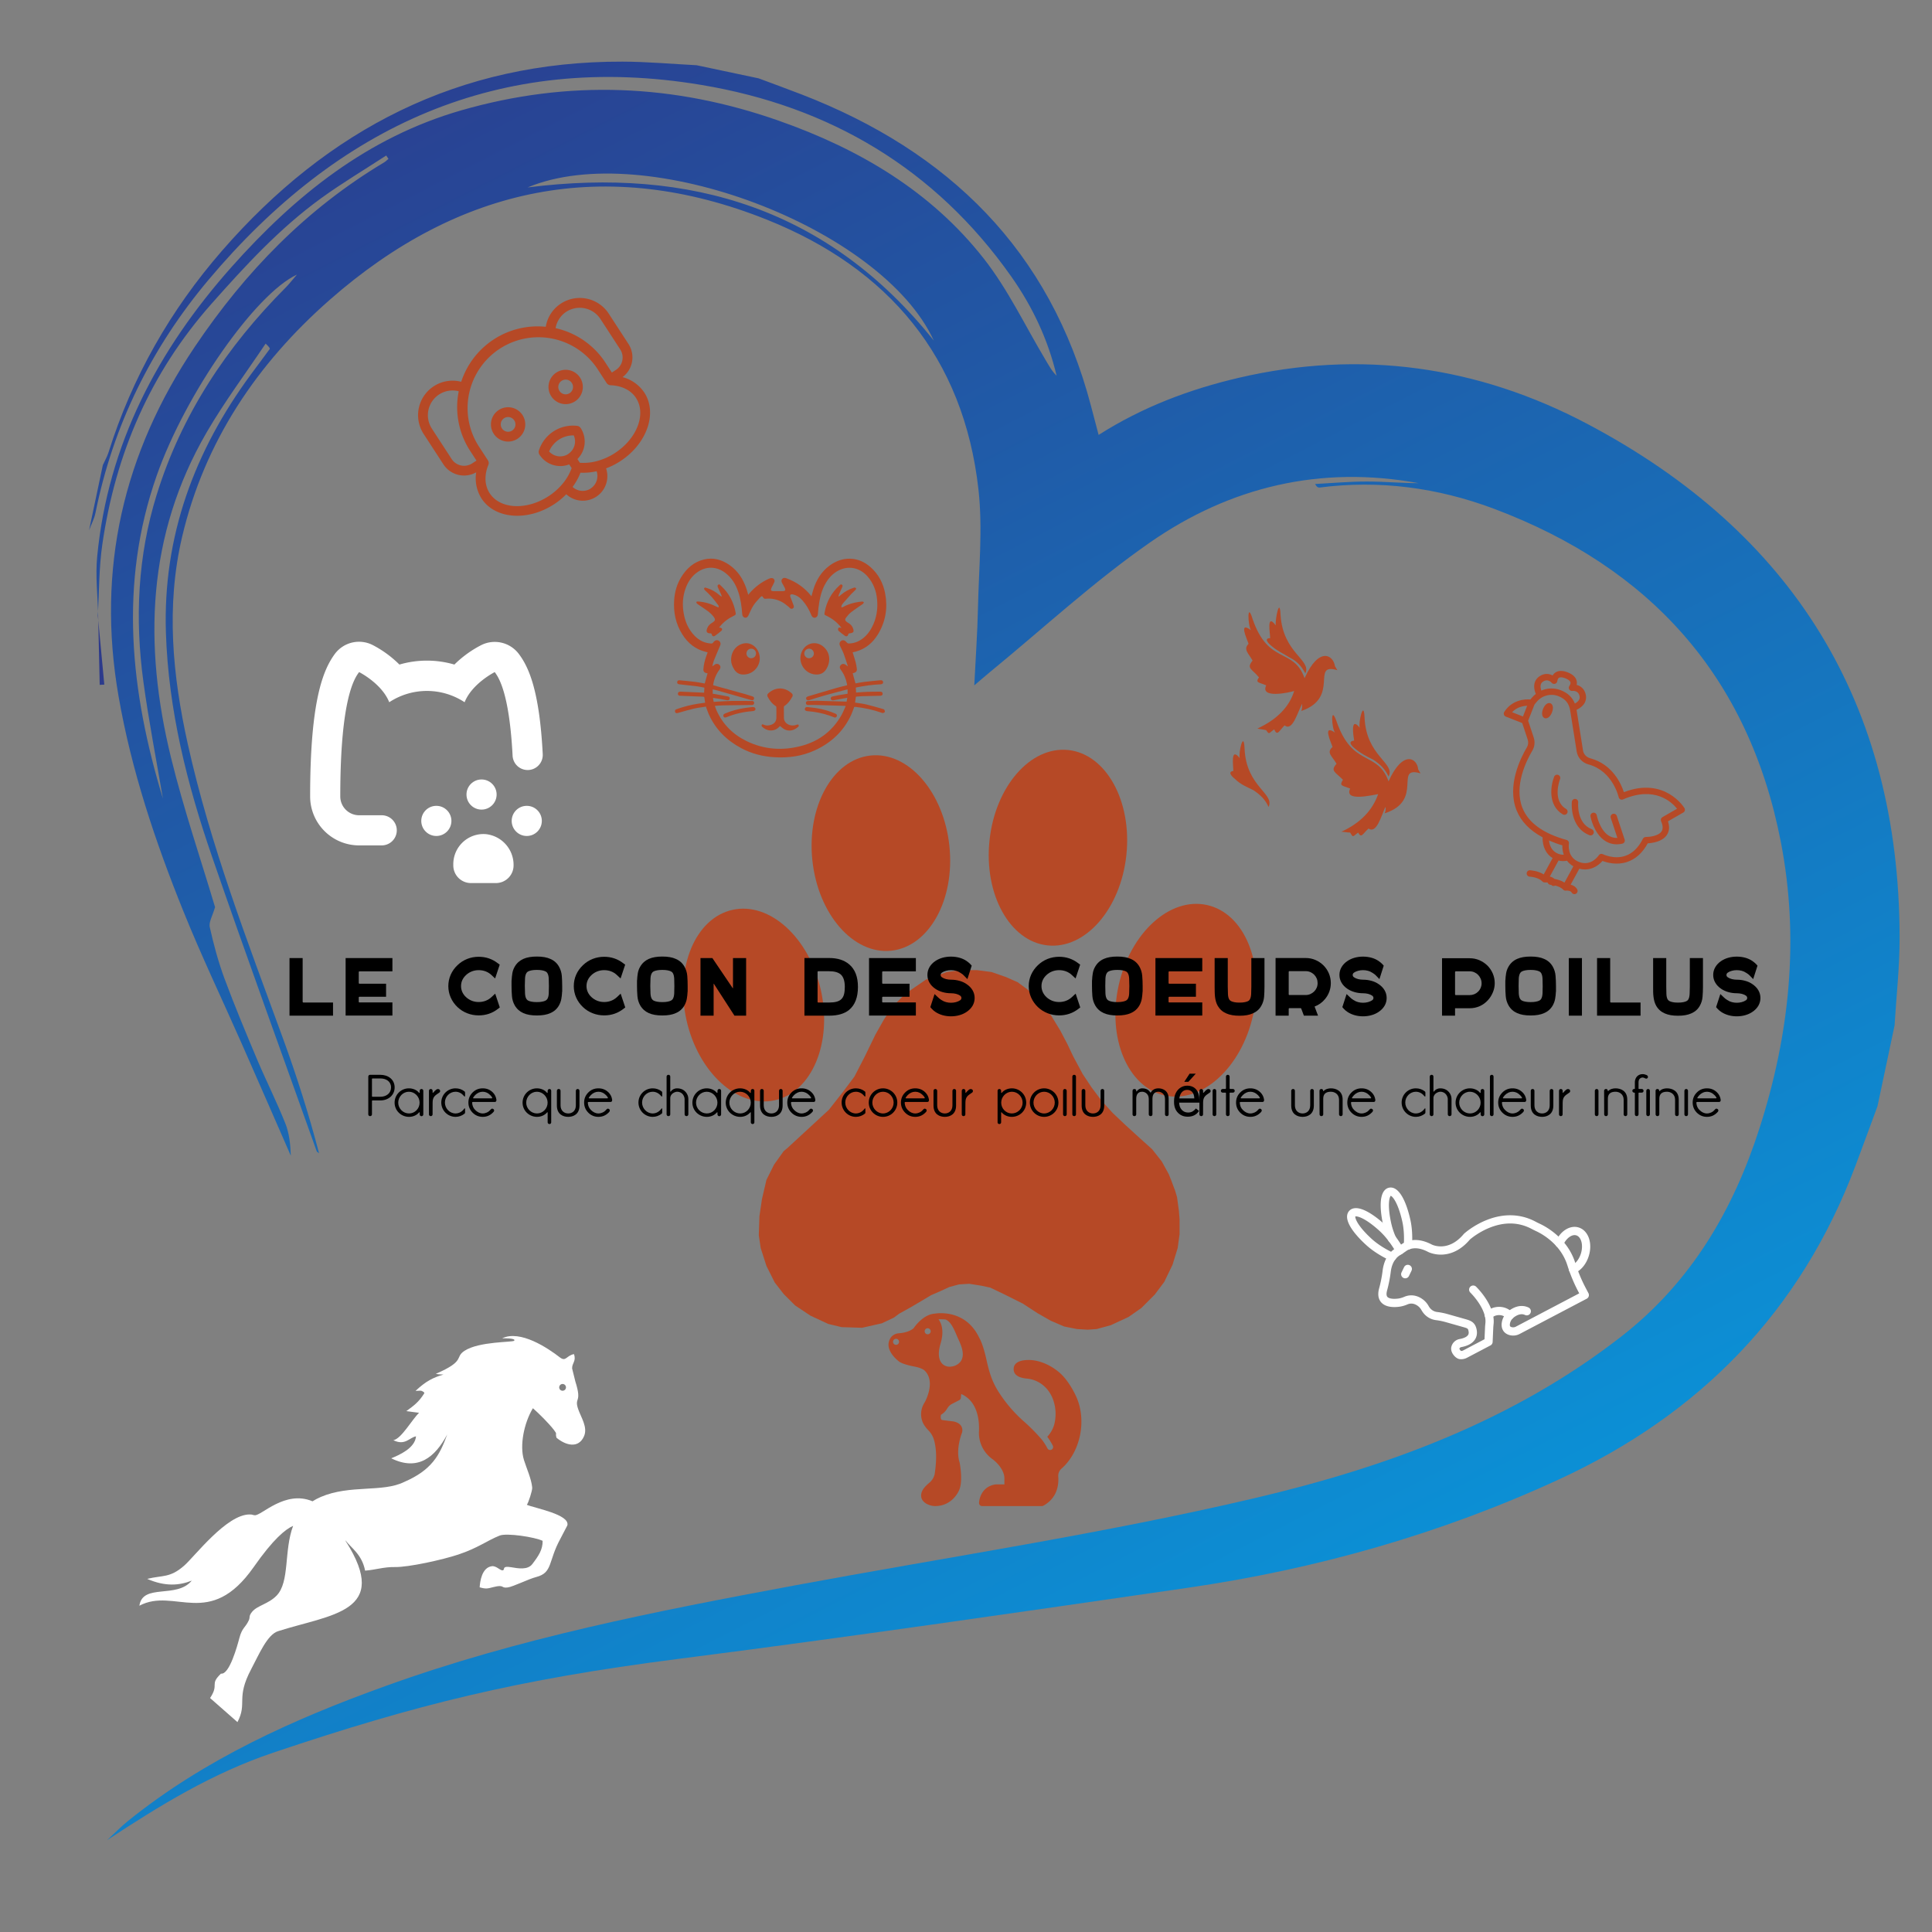 <svg xml:space="preserve" viewBox="0 0 500 500" height="500" width="500" version="1.1" xmlns:xlink="http://www.w3.org/1999/xlink" xmlns="http://www.w3.org/2000/svg">
<rect x="0" y="0" width="500" height="500" fill="#808080" stroke="none"/>
<desc>Created with Fabric.js 3.6.3</desc>
<defs>
</defs>
<g transform="matrix(4.639 1.496 -1.496 4.639 228 284)">
<g style="">
		<g transform="matrix(1 0 0 1 0.437 0.321)">
<linearGradient y2="100" x2="100" y1="0" x1="0" gradientTransform="matrix(1 0 0 1 -0.126 0)" gradientUnits="userSpaceOnUse" id="SVGID_63100">
<stop style="stop-color:rgb(45,56,138);stop-opacity: 1" offset="0%"></stop>
<stop style="stop-color:rgb(0,174,239);stop-opacity: 1" offset="100%"></stop>
</linearGradient>
<path stroke-linecap="round" d="M 100 33.709 c -0.047 1.116 -0.089 2.235 -0.143 3.351 c -0.392 8.285 -3.822 15.129 -9.878 20.702 c -5.09 4.686 -10.801 8.486 -17.002 11.529 c -8.178 4.012 -16.356 8.029 -24.6 11.902 c -7.757 3.646 -12.44 6.541 -18.916 11.328 c -2.749 2.035 -4.855 4.502 -6.961 7.121 c 0.25 -0.443 0.475 -0.902 0.752 -1.324 c 2.876 -4.377 6.695 -7.824 10.801 -10.996 c 5.927 -4.586 12.454 -8.191 19.018 -11.742 c 7.3 -3.949 14.755 -7.639 21.853 -11.924 c 6.124 -3.691 11.794 -8.102 15.906 -14.171 c 2.621 -3.868 3.575 -8.181 3.566 -12.763 c -0.01 -5.218 -1.06 -10.21 -3.595 -14.808 c -4.315 -7.826 -11.07 -11.726 -19.913 -12.147 c -3.185 -0.151 -6.254 0.402 -9.155 1.766 c -0.071 0.033 -0.157 0.03 -0.292 -0.102 c 0.859 -0.328 1.707 -0.691 2.582 -0.972 c 0.87 -0.28 1.767 -0.478 2.632 -0.757 c -5.234 0.685 -9.458 3.244 -12.605 7.374 c -2.203 2.889 -3.998 6.089 -5.972 9.153 c -0.163 0.251 -0.315 0.509 -0.577 0.932 c -0.388 -1.442 -0.698 -2.711 -1.072 -3.959 c -0.602 -2.013 -1.051 -4.102 -1.907 -6.003 c -2.908 -6.458 -8.173 -9.715 -15.075 -10.191 c -9.204 -0.638 -16.115 3.326 -20.802 11.177 c -2.631 4.41 -4.016 9.195 -3.595 14.381 c 0.308 3.771 1.776 7.159 3.666 10.38 c 2.778 4.734 6.224 8.986 9.588 13.299 c 1.309 1.678 2.546 3.41 3.711 5.236 c -0.052 -0.023 -0.125 -0.029 -0.156 -0.068 c -3.364 -4.385 -6.759 -8.744 -10.076 -13.164 c -2.449 -3.26 -4.601 -6.705 -5.989 -10.575 c -1.729 -4.824 -1.52 -9.633 0.084 -14.436 c 0.176 -0.531 0.363 -1.057 0.537 -1.59 c 0.012 -0.035 -0.041 -0.094 -0.294 -0.209 c -0.517 1.812 -1.13 3.601 -1.532 5.436 c -1.351 6.178 0.273 11.792 3.497 17.025 c 1.483 2.406 3.182 4.68 4.662 6.838 c 0.018 0.478 -0.081 0.858 0.06 1.098 c 0.477 0.813 0.995 1.612 1.578 2.354 c 0.953 1.211 1.958 2.385 2.965 3.555 c 0.807 0.934 1.676 1.814 2.464 2.766 c 0.368 0.439 0.608 0.988 0.815 1.557 c -1.438 -1.625 -2.871 -3.25 -4.312 -4.869 c -1.702 -1.912 -3.466 -3.773 -5.104 -5.738 c -2.554 -3.061 -4.914 -6.26 -6.779 -9.808 c -3.188 -6.064 -3.728 -12.352 -1.837 -18.915 c 1.324 -4.601 3.391 -8.779 6.559 -12.39 c 0.064 -0.072 0.107 -0.165 0.161 -0.247 c -0.057 -0.043 -0.112 -0.087 -0.169 -0.133 c -0.87 1.076 -1.786 2.116 -2.6 3.229 c -1.597 2.187 -2.721 4.625 -3.807 7.1 c -1.978 4.508 -2.413 9.158 -1.6 13.954 c 0.21 1.239 0.616 2.445 0.93 3.666 l 0.014 -0.019 c -0.342 -0.985 -0.787 -1.948 -1.008 -2.96 c -1.281 -5.842 -0.301 -11.433 2.075 -16.822 c 2.042 -4.632 4.746 -8.758 9.06 -11.659 c 4.917 -3.306 10.322 -4.802 16.216 -4.645 c 4.515 0.118 8.821 1.08 12.598 3.627 c 1.724 1.163 3.182 2.72 4.758 4.102 c 0.259 0.227 0.505 0.469 0.829 0.63 c -1.022 -1.69 -2.354 -3.108 -3.917 -4.281 c -5.589 -4.201 -11.93 -5.633 -18.758 -4.627 C 13.151 2.851 6.213 9.292 2.193 19.153 c -1.775 4.356 -2.446 8.903 -1.913 13.603 c 0.037 0.325 -0.025 0.662 -0.04 0.993 c -0.122 -1.172 -0.244 -2.344 -0.366 -3.519 c 0.028 -0.246 0.081 -0.494 0.08 -0.741 c -0.032 -4.183 0.808 -8.194 2.448 -12.029 C 5.763 9.596 11.293 4.015 19.555 1.375 c 1.25 -0.4 2.536 -0.687 3.805 -1.027 C 24.477 0.232 25.594 0.116 26.711 0 c 0.808 0.038 1.617 0.066 2.425 0.112 c 8.362 0.476 15.115 3.833 19.713 11.033 c 0.28 0.438 0.561 0.875 0.853 1.333 c 1.771 -2.135 3.852 -3.786 6.144 -5.166 c 5.698 -3.426 11.888 -4.497 18.377 -3.354 c 12.146 2.139 20.303 9.036 24.14 20.846 c 0.484 1.487 0.794 3.03 1.184 4.546 C 99.699 30.804 99.849 32.256 100 33.709 z M 8.343 46.101 c -0.967 -1.859 -1.983 -3.696 -2.889 -5.585 c -1.461 -3.044 -2.336 -6.26 -2.375 -9.65 c -0.053 -4.469 1.128 -8.646 3.15 -12.604 c 0.104 -0.205 0.181 -0.424 0.349 -0.82 c -1.777 1.638 -3.693 7.821 -3.811 12.444 C 2.612 35.967 4.962 41.235 8.343 46.101 z M 39.835 10.396 c -4.486 -4.879 -17.881 -5.521 -23.019 -1.12 C 24.728 5.569 32.402 5.472 39.835 10.396 z" transform="translate(-49.937, -49.821)" style="stroke: none; stroke-width: 1; stroke-dasharray: none; stroke-linecap: butt; stroke-dashoffset: 0; stroke-linejoin: miter; stroke-miterlimit: 4; fill: url(#SVGID_63100); fill-rule: evenodd; opacity: 1;"></path>
</g>
		<g transform="matrix(1 0 0 1 -46.701 -9.858)">
<linearGradient y2="100" x2="100" y1="0" x1="0" gradientTransform="matrix(1 0 0 1 2.072 37.898)" gradientUnits="userSpaceOnUse" id="SVGID_63101">
<stop style="stop-color:rgb(45,56,138);stop-opacity: 1" offset="0%"></stop>
<stop style="stop-color:rgb(0,174,239);stop-opacity: 1" offset="100%"></stop>
</linearGradient>
<path stroke-linecap="round" d="M 2.072 37.915 c 0.484 1.127 0.97 2.256 1.454 3.384 c -0.077 0.029 -0.153 0.059 -0.229 0.087 c -0.405 -1.162 -0.809 -2.324 -1.212 -3.488 C 2.086 37.896 2.072 37.915 2.072 37.915 z" transform="translate(-2.799, -39.642)" style="stroke: none; stroke-width: 1; stroke-dasharray: none; stroke-linecap: butt; stroke-dashoffset: 0; stroke-linejoin: miter; stroke-miterlimit: 4; fill: url(#SVGID_63101); fill-rule: evenodd; opacity: 1;"></path>
</g>
</g>
</g>
<g transform="matrix(0.532 -0.346 0.346 0.532 140.582 108.09)">
<g style="">
		<g transform="matrix(1 0 0 1 -13.5 -5.5)">
<path stroke-linecap="round" d="M 36 37 a 7 7 0 1 0 7 7 A 7 7 0 0 0 36 37 Z m 0 10 a 3 3 0 1 1 3 -3 A 3 3 0 0 1 36 47 Z" transform="translate(-36, -44)" style="stroke: none; stroke-width: 1; stroke-dasharray: none; stroke-linecap: butt; stroke-dashoffset: 0; stroke-linejoin: miter; stroke-miterlimit: 4; fill: rgb(182,73,38); fill-rule: nonzero; opacity: 1;"></path>
</g>
		<g transform="matrix(1 0 0 1 14.5 -5.5)">
<path stroke-linecap="round" d="M 64 37 a 7 7 0 1 0 7 7 A 7 7 0 0 0 64 37 Z m 0 10 a 3 3 0 1 1 3 -3 A 3 3 0 0 1 64 47 Z" transform="translate(-64, -44)" style="stroke: none; stroke-width: 1; stroke-dasharray: none; stroke-linecap: butt; stroke-dashoffset: 0; stroke-linejoin: miter; stroke-miterlimit: 4; fill: rgb(182,73,38); fill-rule: nonzero; opacity: 1;"></path>
</g>
		<g transform="matrix(1 0 0 1 0.515 0.538)">
<path stroke-linecap="round" d="M 80.91 14.43 A 14 14 0 0 0 70.58 19 a 32.81 32.81 0 0 0 -41.13 0 A 14.07 14.07 0 0 0 5 28.51 V 43.29 a 10.05 10.05 0 0 0 9.44 10 a 15.39 15.39 0 0 0 -4 10.12 c 0 10 10.53 18.11 23.48 18.11 a 29.47 29.47 0 0 0 6.43 -0.71 a 10 10 0 0 0 19.37 0 a 29.53 29.53 0 0 0 6.43 0.71 c 13 0 23.49 -8.12 23.49 -18.11 a 15.4 15.4 0 0 0 -4 -10.12 a 10.06 10.06 0 0 0 9.39 -10 V 28.51 A 14.1 14.1 0 0 0 80.91 14.43 Z M 9 43.29 V 28.51 a 10.07 10.07 0 0 1 17.49 -6.82 a 32.77 32.77 0 0 0 -9.35 22.94 v 4.71 H 15.05 A 6.05 6.05 0 0 1 9 43.29 Z m 41 41 a 6.08 6.08 0 0 1 -5.86 -4.57 A 24.54 24.54 0 0 0 50 76.6 a 24.66 24.66 0 0 0 5.85 3.09 A 6.07 6.07 0 0 1 50 84.26 Z m 0 -16.8 a 6.08 6.08 0 0 1 -6 -5.12 a 10.58 10.58 0 0 1 12 0 A 6.07 6.07 0 0 1 50 67.46 Z M 66.14 77.54 a 25.57 25.57 0 0 1 -7.48 -1.11 A 21 21 0 0 1 52 73.07 V 71.26 a 10.07 10.07 0 0 0 8 -9.86 a 2 2 0 0 0 -0.71 -1.54 a 14.59 14.59 0 0 0 -18.68 0 A 2 2 0 0 0 40 61.4 A 10.08 10.08 0 0 0 48 71.26 v 1.81 a 21.17 21.17 0 0 1 -6.64 3.36 a 25.57 25.57 0 0 1 -7.48 1.11 c -10.74 0 -19.48 -6.33 -19.48 -14.11 c 0 -3.79 2.08 -7.36 5.87 -10 a 2 2 0 0 0 0.84 -1.63 V 44.63 a 28.89 28.89 0 0 1 57.77 0 v 7.12 a 2 2 0 0 0 0.84 1.63 c 3.79 2.69 5.88 6.26 5.88 10 C 85.63 71.21 76.89 77.54 66.14 77.54 Z M 91 43.29 a 6.05 6.05 0 0 1 -6 6.05 h -2 V 44.63 a 32.74 32.74 0 0 0 -8.77 -22.35 c -0.2 -0.22 -0.4 -0.42 -0.6 -0.62 a 10 10 0 0 1 7.37 -3.23 A 10.09 10.09 0 0 1 91 28.51 Z" transform="translate(-50.015, -50.038)" style="stroke: none; stroke-width: 1; stroke-dasharray: none; stroke-linecap: butt; stroke-dashoffset: 0; stroke-linejoin: miter; stroke-miterlimit: 4; fill: rgb(182,73,38); fill-rule: nonzero; opacity: 1;"></path>
</g>
</g>
</g>
<g transform="matrix(0.059 -0.031 0.031 0.059 381.538 323.513)">
<g style="">
		<g transform="matrix(1 0 0 1 -43.973 109.204)">
<path stroke-linecap="round" d="M 798.08 869.91 H 504.15 a 54.22 54.22 0 0 1 -39 -16.36 c -15.27 -15.91 -15.81 -36.78 -1.46 -55.82 A 70.09 70.09 0 0 1 508 771 c 32.28 -5.58 58.75 3.1 74.53 24.45 a 16 16 0 0 1 -25.74 19 c -10.52 -14.24 -29.38 -14.35 -43.34 -11.94 A 38.24 38.24 0 0 0 489.2 817 c -6.53 8.65 -3.72 11.58 -1 14.41 a 22.1 22.1 0 0 0 16 6.51 H 782.08 v -8.7 A 617.87 617.87 0 0 1 792 720.3 c 15.54 -86.43 -31.42 -155.61 -46.19 -174.76 c -3.49 -4.52 -6.89 -9.24 -10.12 -14 c -32.12 -47.63 -80.65 -74.95 -144.22 -81.19 c -44.63 -4.38 -81.7 3.64 -88 5.11 c -57 23.12 -98.85 13.35 -124 1 c -27.9 -13.69 -41.87 -33.65 -42.45 -34.49 c -28.48 -41.3 -57.92 -44 -72.94 -42 c -10.72 1.47 -19.74 2.41 -28.36 2.94 c -29.72 1.82 -50.32 22.91 -62.37 40.29 a 506.11 506.11 0 0 1 -46.09 57.29 c -6 6.35 -12.7 15.49 -11 23 c 1.81 8.14 13.7 17.31 31.79 24.52 a 89.22 89.22 0 0 0 26.06 5.79 c 26.32 2.06 47.52 17.27 59.7 42.82 a 82.14 82.14 0 0 1 7.71 33 c 0.6 19.46 10.44 30.21 18.59 35.8 a 271.55 271.55 0 0 1 33.42 27.31 l 51.57 49 c 15.79 15 27.19 28.67 18.66 56.33 c -4.31 14 -12.8 24.63 -24.56 30.78 c -19.49 10.19 -43.33 6 -59.9 0.76 a 8.86 8.86 0 0 0 -9.06 2.08 c -0.75 2.24 0.16 8.15 1.62 10.89 a 17 17 0 0 0 8.3 2 h 93.49 L 396.18 786 c 3.18 -5.44 6.52 -10.55 9.65 -15.27 c 31 -46.69 3.64 -131.43 3.36 -132.28 a 16 16 0 0 1 30.37 -10.07 c 1.35 4.07 32.62 100.34 -7.08 160.06 c -2.87 4.32 -5.9 9 -8.66 13.69 l -27.15 46.53 a 16 16 0 0 1 -13.82 7.94 H 280.17 a 48.39 48.39 0 0 1 -27.39 -8.25 C 242 841 239.11 825.56 238.48 821 c -1.63 -11.82 0.87 -22.36 7 -29.67 A 40.54 40.54 0 0 1 289 779.08 c 15 4.78 27.89 5.28 35.37 1.37 c 2.63 -1.38 6.42 -4.11 8.81 -11.85 c 3.07 -10 3 -11.25 -10.13 -23.7 l -51.57 -49 A 240.06 240.06 0 0 0 242 671.77 c -11.66 -8 -31.39 -26.6 -32.47 -61.18 a 50.26 50.26 0 0 0 -4.6 -20.2 c -7.26 -15.22 -18.47 -23.52 -33.32 -24.68 a 121.16 121.16 0 0 1 -35.4 -8 C 107 546.11 89.34 529.76 85 510.45 c -3.79 -16.95 2.58 -34.39 18.91 -51.81 A 473 473 0 0 0 147.1 405 c 23.06 -33.26 53 -51.93 86.7 -54 c 7.81 -0.48 16.06 -1.34 26 -2.7 c 22.29 -3.05 65.38 0.08 103.57 55.43 c 1.93 2.69 42.4 57.34 129.08 21.64 a 14.78 14.78 0 0 1 2.07 -0.69 c 1.8 -0.47 44.79 -11.42 99 -6.31 c 73 6.89 131.33 39.83 168.71 95.25 c 2.85 4.23 5.86 8.39 8.93 12.38 c 16.8 21.78 70.21 100.57 52.35 200 a 585.43 585.43 0 0 0 -9.41 103.25 v 24.7 A 16 16 0 0 1 798.08 869.91 Z M 272.26 823.18 Z m -1.92 -11.74 Z" transform="translate(-455.527, -608.704)" style="stroke: none; stroke-width: 1; stroke-dasharray: none; stroke-linecap: butt; stroke-dashoffset: 0; stroke-linejoin: miter; stroke-miterlimit: 4; fill: rgb(255,255,255); fill-rule: nonzero; opacity: 1;"></path>
</g>
		<g transform="matrix(1 0 0 1 352.505 177.718)">
<path stroke-linecap="round" d="M 809.17 760.42 c -2.09 0 -4.16 -0.08 -6.21 -0.26 a 16 16 0 1 1 2.71 -31.88 c 17 1.45 37.73 -7.8 54.06 -24.13 c 23.82 -23.82 31.6 -56.28 17 -70.88 c -12.52 -12.53 -40 -8.3 -62.59 9.63 a 16 16 0 0 1 -19.9 -25.07 c 36.28 -28.8 80.49 -31.82 105.12 -7.19 c 13.84 13.84 19.41 34.76 15.29 57.41 c -3.79 20.84 -15.26 41.69 -32.3 58.73 C 861 748.15 834.07 760.42 809.17 760.42 Z" transform="translate(-852.005, -677.218)" style="stroke: none; stroke-width: 1; stroke-dasharray: none; stroke-linecap: butt; stroke-dashoffset: 0; stroke-linejoin: miter; stroke-miterlimit: 4; fill: rgb(255,255,255); fill-rule: nonzero; opacity: 1;"></path>
</g>
		<g transform="matrix(1 0 0 1 -312.312 -235.696)">
<path stroke-linecap="round" d="M 204.79 390.56 a 16 16 0 0 1 -12.8 -6.38 c -25.1 -33.37 -43.52 -65.91 -54.73 -96.7 c -13.24 -36.36 -20.67 -68.76 -21.51 -93.7 c -1.25 -37.47 12.7 -50.5 24.62 -54.84 s 31 -3.32 54.1 26.19 c 15.39 19.64 30.52 49.24 43.76 85.6 a 326.9 326.9 0 0 1 14.88 58.69 a 2.23 2.23 0 0 0 0 0.23 a 477.66 477.66 0 0 1 5.58 56 a 16 16 0 0 1 -32 1.36 a 444.75 444.75 0 0 0 -5.22 -52.45 l 0 -0.21 a 295.86 295.86 0 0 0 -13.34 -52.71 C 197 231.13 184.63 206 172.28 188.85 c -10.9 -15.08 -18.48 -19.23 -20.92 -19.7 c -1.56 1.93 -4.71 10 -3.36 28.55 c 1.53 21 8.21 48.3 19.32 78.83 c 10 27.43 27.37 58 50.25 88.41 a 16 16 0 0 1 -12.78 25.62 Z" transform="translate(-187.188, -263.804)" style="stroke: none; stroke-width: 1; stroke-dasharray: none; stroke-linecap: butt; stroke-dashoffset: 0; stroke-linejoin: miter; stroke-miterlimit: 4; fill: rgb(255,255,255); fill-rule: nonzero; opacity: 1;"></path>
</g>
		<g transform="matrix(1 0 0 1 -214.705 -244.485)">
<path stroke-linecap="round" d="M 279.74 380 A 16 16 0 0 1 266 355.75 c 18.09 -30.15 30.85 -58.82 37.92 -85.2 c 8.41 -31.4 12.69 -59.14 12.37 -80.24 c -0.27 -18.59 -4.1 -26.34 -5.83 -28.14 c -2.39 0.69 -9.58 5.49 -19.12 21.45 c -10.81 18.11 -21 44.28 -29.4 75.68 a 294.17 294.17 0 0 0 -8.69 53.76 a 16 16 0 0 1 -32 -1.05 h 0 c 0 -0.4 0 -0.8 0 -1.19 A 326 326 0 0 1 231.08 251 c 10 -37.38 22.5 -68.18 36.12 -89.09 c 20.47 -31.4 39.37 -34.09 51.62 -30.81 s 27.28 15.07 29.3 52.5 c 1.34 24.91 -3.24 57.84 -13.26 95.21 c -7.83 29.26 -21.76 60.68 -41.38 93.38 A 16 16 0 0 1 279.74 380 Z" transform="translate(-284.795, -255.015)" style="stroke: none; stroke-width: 1; stroke-dasharray: none; stroke-linecap: butt; stroke-dashoffset: 0; stroke-linejoin: miter; stroke-miterlimit: 4; fill: rgb(255,255,255); fill-rule: nonzero; opacity: 1;"></path>
</g>
		<g transform="matrix(1 0 0 1 -271.732 -48.387)">
<path stroke-linecap="round" d="M 218.67 473.88 A 16 16 0 0 1 209.14 445 l 18.66 -13.81 a 16 16 0 0 1 19 25.73 l -18.66 13.81 A 16 16 0 0 1 218.67 473.88 Z" transform="translate(-227.768, -451.113)" style="stroke: none; stroke-width: 1; stroke-dasharray: none; stroke-linecap: butt; stroke-dashoffset: 0; stroke-linejoin: miter; stroke-miterlimit: 4; fill: rgb(255,255,255); fill-rule: nonzero; opacity: 1;"></path>
</g>
		<g transform="matrix(1 0 0 1 -32.021 268.285)">
<path stroke-linecap="round" d="M 502.78 804.75 a 16 16 0 0 1 -15.56 -12.3 c -4.08 -17.19 -21.27 -29.67 -40.85 -29.67 A 46.21 46.21 0 0 0 436 764 a 16 16 0 1 1 -7.18 -31.18 a 78.28 78.28 0 0 1 17.56 -2 A 76.9 76.9 0 0 1 492.42 746 a 69.37 69.37 0 0 1 25.94 39.07 a 16 16 0 0 1 -11.87 19.27 A 16.32 16.32 0 0 1 502.78 804.75 Z" transform="translate(-467.479, -767.785)" style="stroke: none; stroke-width: 1; stroke-dasharray: none; stroke-linecap: butt; stroke-dashoffset: 0; stroke-linejoin: miter; stroke-miterlimit: 4; fill: rgb(255,255,255); fill-rule: nonzero; opacity: 1;"></path>
</g>
</g>
</g>
<g transform="matrix(0.39 0 0 0.39 254.906 364.811)">
<path stroke-linecap="round" d="M 124.51 55.25 c -2.25 -4.93 -6.28 -11.63 -10.83 -15.62 c -5.98 -5.23 -13.51 -8.44 -20.14 -8.57 h -0.52 c -8.2 0 -9.75 3.38 -9.94 5.4 c -0.58 6 6.54 6.72 8.89 6.96 c 8.07 0.81 14.76 6.38 17.45 14.54 a 27.907 27.907 0 0 1 0.53 16.01 a 19.925 19.925 0 0 1 -4.6 8.04 A 41.396 41.396 0 0 1 109.03 87.9 a 1.998 1.998 0 0 1 -0.9 2.68 a 2.037 2.037 0 0 1 -0.89 0.21 a 1.997 1.997 0 0 1 -1.79 -1.11 a 37.251 37.251 0 0 0 -3.58 -5.64 c -0.26 -0.3 -0.58 -0.67 -0.59 -0.69 A 126.887 126.887 0 0 0 89.04 71.13 A 92.983 92.983 0 0 1 72.82 51.87 a 50.872 50.872 0 0 1 -5.48 -11.93 c -0.77 -2.43 -1.47 -5.09 -2.19 -8.37 C 62.91 21.25 60.85 17.43 60.33 16.58 C 53.63 2.16 41.44 0 34.75 0 a 26.34 26.34 0 0 0 -4.31 0.33 C 23.2 0.91 17.66 8.5 16.63 10.01 c -2.93 2.49 -7.3 3.14 -9.68 3.31 a 7.48 7.48 0 0 0 -4.83 2.13 A 8.231 8.231 0 0 0 0.06 21.92 C 0.74 27.54 7 32.1 7.27 32.29 a 1.31 1.31 0 0 0 0.15 0.1 c 2 1.17 5.45 2.22 10.24 3.13 c 2.22 0.42 5.07 1.41 6.21 2.48 c 7.91 7.46 0.16 21.16 0.13 21.21 a 14.074 14.074 0 0 0 -1.05 13.77 a 19.36 19.36 0 0 0 3.38 4.6 a 26.194 26.194 0 0 1 1.7 2.02 a 15.38 15.38 0 0 1 2.28 4.94 c 1.6 5.96 1.7 13.29 0.29 22.4 a 10.738 10.738 0 0 1 -3.14 5.27 l -0.33 0.29 c -2.39 2.06 -6 5.17 -5.42 9.4 c 0.56 3.98 5.68 6.1 9.16 6.1 c 11.78 0 15.92 -10.34 16.05 -10.69 c 2.53 -5.72 0.54 -16.84 0.3 -18.09 a 1.051 1.051 0 0 0 -0.06 -0.24 c -2.75 -8.53 1.42 -19.15 1.46 -19.26 a 0.879 0.879 0 0 0 0.05 -0.15 a 5.419 5.419 0 0 0 -0.55 -4.87 c -1.73 -2.53 -5.37 -2.94 -6.01 -2.99 l -5.94 -0.73 c -0.97 -0.1 -1.19 -0.45 -1.27 -0.59 a 4.593 4.593 0 0 1 -0.05 -3 a 10.975 10.975 0 0 0 4.05 -4.08 c 0.2 -0.3 0.4 -0.6 0.6 -0.87 a 8.216 8.216 0 0 1 2.18 -2.01 l 5.25 -2.7 A 2.014 2.014 0 0 0 48 56.15 L 48.25 53.64 c 11.55 5.09 12.1 19.05 11.76 25.09 a 21.401 21.401 0 0 0 8.47 17.75 c 4.2 2.95 8.43 8.17 8.43 13.16 v 3.97 H 71.38 a 2.11 2.11 0 0 0 -0.26 0.02 c -8.49 1.13 -10.93 8.55 -11.03 12.32 a 2.017 2.017 0 0 0 2 2.05 h 39.67 a 1.982 1.982 0 0 0 0.96 -0.24 c 7.17 -3.91 10.59 -10.73 9.91 -19.71 a 6.357 6.357 0 0 1 1.95 -4.71 C 127.39 92.27 131.75 71.15 124.51 55.25 Z M 5 21 a 2 2 0 1 1 2 -2 A 1.999 1.999 0 0 1 5 21 Z m 20.99 -7 a 2 2 0 1 1 2 -2 A 1.999 1.999 0 0 1 25.99 14 Z M 47.96 31.92 a 8.904 8.904 0 0 1 -6 3.46 a 7.194 7.194 0 0 1 -5.66 -1.25 c -4.17 -3.38 -2.92 -10.09 -1.8 -13.79 c 2.56 -8.48 0.71 -13.53 -1.31 -16.29 c 0.46 -0.03 3.55 0 4.69 0.14 a 2.283 2.283 0 0 0 0.27 0.14 C 41.39 5.7 43.59 10.86 45.2 14.64 c 0.38 0.91 0.75 1.76 1.09 2.5 C 48.77 22.41 50.69 27.85 47.96 31.92 Z" transform="translate(-64.003, -64)" style="stroke: none; stroke-width: 0; stroke-dasharray: none; stroke-linecap: butt; stroke-dashoffset: 0; stroke-linejoin: miter; stroke-miterlimit: 4; fill: rgb(182,73,38); fill-rule: nonzero; opacity: 1;"></path>
</g>
<g transform="matrix(0.207 0 0 0.207 340 190.623)">
<g style="">
		<g transform="matrix(1 0 0 1 -79.803 46.914)">
<path stroke-linecap="round" d="M 46 176 c -1 -24 -8 6 -6 12 c -12 -15 -8 10 -8 16 c -7 1 -3 6 2 10 c 7 7 15 10 23 14 c 9 6 15 12 19 21 c 8 -17 -28 -25 -30 -73 z" transform="translate(-52.697, -207.914)" style="stroke: none; stroke-width: 1; stroke-dasharray: none; stroke-linecap: butt; stroke-dashoffset: 0; stroke-linejoin: miter; stroke-miterlimit: 4; fill: rgb(182,73,38); fill-rule: evenodd; opacity: 1;"></path>
</g>
		<g transform="matrix(1 0 0 1 75.727 48.865)">
<path stroke-linecap="round" d="M 226 217 c -14 -39 -45 -17 -65 -75 c -8 -22 -6 9 -2 14 c -16 -11 -5 12 -3 18 c -8 7 -1 11 5 21 c -8 9 -2 10 8 20 c -5 8 -1 7 9 11 c -8 17 28 8 35 7 c -7 20 -22 36 -46 47 c 3 0 7 1 11 1 c 4 7 3 5 10 0 c 4 8 6 1 13 -5 c 10 7 16 -16 21 -27 c 1 3 0 6 -1 8 c 50 -16 11 -60 45 -50 c -1 -2 -2 -3 -3 -5 c -1 -14 -19 -25 -37 15 z" transform="translate(-208.227, -209.865)" style="stroke: none; stroke-width: 1; stroke-dasharray: none; stroke-linecap: butt; stroke-dashoffset: 0; stroke-linejoin: miter; stroke-miterlimit: 4; fill: rgb(182,73,38); fill-rule: evenodd; opacity: 1;"></path>
</g>
		<g transform="matrix(1 0 0 1 70.431 8.723)">
<path stroke-linecap="round" d="M 196 137 c -1 -23 -8 7 -6 13 c -12 -15 -8 10 -7 16 c -8 1 -4 6 1 10 c 7 6 15 10 23 14 c 9 6 15 12 19 21 c 9 -17 -28 -25 -30 -74 z" transform="translate(-202.931, -169.723)" style="stroke: none; stroke-width: 1; stroke-dasharray: none; stroke-linecap: butt; stroke-dashoffset: 0; stroke-linejoin: miter; stroke-miterlimit: 4; fill: rgb(182,73,38); fill-rule: evenodd; opacity: 1;"></path>
</g>
		<g transform="matrix(1 0 0 1 -28.773 -79.839)">
<path stroke-linecap="round" d="M 121 88 c -14 -39 -45 -16 -65 -74 c -7 -23 -6 8 -2 14 c -16 -12 -5 11 -3 17 c -7 7 0 12 5 21 c -8 10 -1 10 8 21 c -5 7 0 6 9 10 c -8 17 29 9 35 7 c -6 20 -22 36 -46 47 c 4 1 7 1 11 2 c 4 6 3 4 10 -1 c 4 9 6 2 13 -5 c 10 8 16 -16 22 -27 c 0 3 0 6 -1 9 c 49 -17 11 -61 45 -51 c -1 -2 -2 -3 -3 -5 c -2 -14 -20 -25 -38 15 z" transform="translate(-103.727, -81.161)" style="stroke: none; stroke-width: 1; stroke-dasharray: none; stroke-linecap: butt; stroke-dashoffset: 0; stroke-linejoin: miter; stroke-miterlimit: 4; fill: rgb(182,73,38); fill-rule: evenodd; opacity: 1;"></path>
</g>
		<g transform="matrix(1 0 0 1 -34.022 -120.075)">
<path stroke-linecap="round" d="M 91 9 c -1 -24 -7 6 -6 13 c -12 -16 -7 10 -7 16 c -8 0 -3 6 2 10 c 7 6 14 9 22 14 c 10 5 15 11 20 20 c 8 -17 -28 -25 -31 -73 z" transform="translate(-98.478, -40.925)" style="stroke: none; stroke-width: 1; stroke-dasharray: none; stroke-linecap: butt; stroke-dashoffset: 0; stroke-linejoin: miter; stroke-miterlimit: 4; fill: rgb(182,73,38); fill-rule: evenodd; opacity: 1;"></path>
</g>
</g>
</g>
<g transform="matrix(1.281 0.575 -0.575 1.281 95.954 394)">
<path stroke-linecap="round" d="M 83.119 38.392 l 0.16 -2.722 c -0.322 -2.065 -6.829 -0.43 -8.366 -0.413 c 0.122 -0.374 -0.137 -2.862 -0.398 -3.303 c -0.797 -1.408 -2.361 -2.762 -3.464 -4.007 c -1.849 -2.088 -2.791 -6.241 -2.406 -9.388 c 1.454 0.447 3.832 1.347 5.172 2.066 c 1.013 0.542 0.362 0.343 1.027 1.121 c 2.082 0.583 4.517 0.234 4.511 -2.302 c -0.004 -1.826 -1.885 -2.929 -3.039 -4.159 c -1.616 -1.722 0.28 -1.261 -2.538 -4.406 l -1.548 -1.974 c -0.429 -0.93 0.182 -1.551 -0.77 -2.542 c -1.161 0.829 -0.747 1.904 -2.052 1.63 c -2.767 -0.677 -8.805 -1.704 -11.204 1.122 c -0.014 0.009 2.389 -1.142 2.198 -0.488 c -0.118 0.385 -5.856 2.741 -7.59 5.441 c -1.219 1.9 1.012 1.55 -3.088 6.035 c 0.703 -0.143 0.814 -0.275 1.336 -0.455 c -1.524 1.305 -2.458 2.449 -3.458 4.857 l 0.759 -0.383 c 0.246 -0.08 0.174 -0.094 0.445 -0.073 c 0.393 0.031 0.298 0.057 0.452 0.166 c -0.254 1.927 -0.83 2.896 -1.68 4.39 l 2.274 -0.686 c -0.668 1.597 -1.013 5.721 -2.259 6.551 c 2.432 0.093 2.521 -1.718 3.522 -2.359 c 0.721 2.069 -1.399 4.387 -2.51 5.562 c 5.473 0.198 7.29 -3.463 7.613 -8.237 c 0.31 4.177 0.029 7.204 -3.645 11.23 c -2.839 3.451 -8.915 4.5 -12.905 8.831 c -0.407 0.445 -0.756 0.895 -1.054 1.347 c -5.481 0.122 -7.495 6.288 -8.655 6.703 c -0.425 0.15 -0.384 0.016 -0.918 0.252 c -3.899 1.714 -6.085 11.222 -7.151 13.549 c -1.458 3.183 -2.881 3.192 -5.219 5.018 c 3.626 -0.034 5.931 -1.324 7.623 -3.07 c -1.166 4.246 -8.07 4.103 -6.912 8.171 c 4.533 -5.831 13.64 -1.237 16.303 -15.124 c 1.182 -6.179 2.457 -8.714 3.517 -9.912 c 0.307 4.893 3.687 9.657 2.494 12.969 c -0.735 2.04 -2.514 3.131 -2.901 4.586 c -0.281 1.051 0.102 0.986 0.088 1.721 c -0.033 1.512 -0.572 1.682 -0.249 3.65 c 0.226 1.384 1.121 6.968 -0.409 7.373 c -1.13 2.795 0.527 1.794 0.012 4.927 l 6.421 1.981 c 0.253 -4.032 -2.093 -3.774 -1.687 -9.976 c 0.198 -3.015 0.095 -6.985 1.64 -8.368 c 7.644 -6.871 17.619 -11.685 4.614 -20.242 c -0.05 -0.043 -0.1 -0.092 -0.148 -0.136 c 1.612 0.887 3.822 1.098 5.613 3.615 c 1.642 -0.882 2.891 -2.065 4.7 -2.833 c 2.376 -1.006 7.563 -4.889 9.751 -6.901 c 2.84 -2.616 3.76 -4.486 5.518 -6.309 c 0.966 -1.005 6.027 -2.415 7.633 -2.366 c 0.684 1.476 0.455 2.827 0.016 4.687 c -0.323 1.378 -2.035 1.796 -3.318 2.127 c -1.7 0.438 -0.87 0.82 -1.127 1.106 c -0.349 0.382 -1.45 -0.289 -2.2 0.182 c -1.594 0.997 -0.816 3.489 -0.454 4.467 c 1.186 -0.17 1.4 -0.361 2.293 -1.074 c 1.671 -1.332 1.322 -0.333 2.415 -1.007 c 0.882 -0.541 2.843 -2.972 4.025 -3.918 C 84.432 44.696 82.729 43.183 83.119 38.392 z M 72.062 12.188 c 0.345 0 0.625 0.28 0.625 0.625 c 0 0.345 -0.28 0.625 -0.625 0.625 s -0.625 -0.28 -0.625 -0.625 C 71.438 12.467 71.717 12.188 72.062 12.188 z" transform="translate(-50, -50.001)" style="stroke: none; stroke-width: 0; stroke-dasharray: none; stroke-linecap: butt; stroke-dashoffset: 0; stroke-linejoin: miter; stroke-miterlimit: 4; fill: rgb(255,255,255); fill-rule: nonzero; opacity: 1;"></path>
</g>
<g transform="matrix(0.369 0.145 -0.145 0.369 409.744 203.697)">
<g style="">
		<g transform="matrix(1.333 0 0 1.333 0.677 0.659)">
<path stroke-linecap="round" d="m 99.988 42.004 c -0.047 -0.414 -0.262 -0.793 -0.594 -1.051 c -0.148 -0.117 -14.555 -11.004 -30.465 3.582 c -2.703 -3.269 -10.152 -10.695 -21.398 -9.414 c -1.918 0.219 -3.762 -0.668 -4.695 -2.258 l -10.211 -17.359 c -0.004 -0.004 -0.008 -0.008 -0.008 -0.016 c 3.621 -3.918 2.512 -7.027 1.496 -8.547 c -1.695 -2.543 -4.012 -3.059 -5.887 -2.824 c -0.105 -0.621 -0.34 -1.281 -0.789 -1.906 c -1.059 -1.469 -2.93 -2.215 -5.559 -2.215 s -4.5 0.746 -5.559 2.215 c -0.449 0.625 -0.684 1.285 -0.789 1.906 c -1.883 -0.234 -4.191 0.281 -5.887 2.824 c -1.02 1.527 -2.141 4.66 1.551 8.609 c -0.426 0.734 -0.812 1.496 -1.086 2.328 l -0.379 1.141 c -2.305 0.707 -8.258 3.203 -9.691 10.359 c -0.09 0.461 0.027 0.934 0.324 1.297 c 0.297 0.363 0.738 0.57 1.207 0.57 h 8.645 l 5.445 6.535 c 0.867 1.043 1.246 2.391 1.031 3.699 c -0.984 6.059 -2.312 21.164 6.621 30.598 c 4.023 4.25 9.617 6.758 16.637 7.598 c 1.652 4.312 4.578 7.031 8.305 7.668 l -1.129 9.027 c -3.305 -0.637 -6.816 0.516 -6.996 0.574 c -0.816 0.273 -1.254 1.16 -0.98 1.977 c 0.273 0.82 1.168 1.262 1.977 0.988 c 1.129 -0.375 4.519 -1.121 6.625 -0.082 c 0.457 0.223 0.996 0.211 1.438 -0.031 c 0.223 -0.117 0.668 -0.301 1.168 -0.41 c 0.398 0.5 1.074 0.734 1.707 0.52 c 0.102 -0.031 0.238 -0.07 0.371 -0.109 c 0.223 0.113 0.457 0.191 0.695 0.191 c 0.445 0 0.887 -0.188 1.199 -0.555 c 0.004 -0.004 0.004 -0.012 0.008 -0.016 c 1.41 -0.188 3.106 -0.203 4.356 0.41 c 0.453 0.223 0.996 0.211 1.438 -0.031 c 0.496 -0.266 2.106 -0.871 2.934 -0.176 c 0.293 0.246 0.648 0.367 1.004 0.367 c 0.445 0 0.887 -0.188 1.199 -0.555 c 0.555 -0.66 0.469 -1.645 -0.191 -2.203 c -1.164 -0.98 -2.574 -1.16 -3.844 -1.004 l 1.102 -8.824 c 5.367 -0.613 8.137 -4.703 9.16 -7.688 c 2.328 -0.02 7.254 -0.508 11.363 -3.902 c 3.394 -2.805 5.445 -6.918 6.106 -12.238 c 1.98 -0.898 6.367 -3.297 7.219 -7.234 c 0.465 -2.141 -0.188 -4.293 -1.934 -6.414 l 5.418 -6.773 c 0.262 -0.328 0.379 -0.742 0.332 -1.16 z m -87.75 -33.324 c 1.547 -2.32 3.769 -1.285 4.191 -1.062 c 0.559 0.312 1.246 0.242 1.742 -0.16 c 0.496 -0.402 0.695 -1.074 0.508 -1.684 c -0.004 -0.012 -0.312 -1.07 0.184 -1.742 c 0.43 -0.586 1.5 -0.906 3.016 -0.906 s 2.586 0.32 3.016 0.906 c 0.496 0.668 0.188 1.727 0.191 1.727 c -0.203 0.613 -0.012 1.285 0.484 1.699 c 0.496 0.41 1.191 0.473 1.758 0.16 c 0.262 -0.145 2.582 -1.344 4.191 1.062 c 0.312 0.469 1.207 1.828 -0.797 4.25 c -2.242 -2.406 -5.106 -3.555 -8.816 -3.555 c -3.383 0 -6.516 1.367 -8.797 3.648 c -2.106 -2.484 -1.188 -3.867 -0.871 -4.344 z m -2.863 13.797 v 5.648 h -5.727 c 1.301 -3.231 3.926 -4.871 5.727 -5.648 z m 34.082 57.484 c 2.207 0.086 4.504 0.059 6.957 -0.152 c 0.441 1.262 1.199 2.707 2.32 4.008 c -0.832 0.363 -1.73 0.562 -2.734 0.562 c -3.414 0 -5.406 -2.234 -6.543 -4.414 z m 9.391 16.543 c -0.844 -0.316 -1.73 -0.367 -2.562 -0.266 l 1.105 -8.84 c 1.406 -0.184 2.703 -0.672 3.879 -1.422 c 1.102 0.672 2.406 1.164 3.914 1.387 l -1.129 9.016 c -1.891 -0.363 -3.848 -0.145 -5.207 0.125 z m 38.117 -47.48 c -0.496 0.621 -0.445 1.516 0.117 2.082 c 1.652 1.652 2.34 3.191 2.043 4.578 c -0.582 2.695 -4.652 4.781 -6.176 5.356 c -0.559 0.211 -0.949 0.727 -1.004 1.32 c -0.445 4.906 -2.148 8.617 -5.059 11.035 c -4.453 3.695 -10.359 3.184 -10.418 3.176 c -0.816 -0.086 -1.531 0.461 -1.688 1.25 c -0.055 0.27 -1.387 6.559 -7.844 6.559 c -6.402 0 -7.789 -6.293 -7.844 -6.559 c -0.148 -0.734 -0.797 -1.254 -1.531 -1.254 c -0.055 0 -0.113 0.004 -0.168 0.008 c -11.77 1.254 -20.461 -0.973 -25.82 -6.637 c -7.973 -8.422 -6.715 -22.348 -5.805 -27.949 c 0.355 -2.203 -0.27 -4.465 -1.719 -6.203 l -5.551 -6.664 v -8.555 l 0.566 -1.695 c 1.27 -3.809 4.82 -6.367 8.836 -6.367 c 3.734 0 6.137 1.375 8.027 4.594 l 10.211 17.359 c 1.562 2.652 4.609 4.137 7.746 3.777 c 12.109 -1.383 19.488 9.402 19.562 9.516 c 0.262 0.387 0.684 0.641 1.145 0.684 c 0.48 0.047 0.926 -0.117 1.258 -0.449 c 11.895 -11.895 22.605 -7.539 26.289 -5.426 l -5.176 6.469 z" transform="translate(-50.008, -49.994)" style="stroke: none; stroke-width: 1; stroke-dasharray: none; stroke-linecap: butt; stroke-dashoffset: 0; stroke-linejoin: miter; stroke-miterlimit: 4; fill: rgb(182,73,38); fill-rule: nonzero; opacity: 1;"></path>
</g>
		<g transform="matrix(1.333 0 0 1.333 -39.958 -37.875)">
<path stroke-linecap="round" d="m 21.875 21.094 c 0 5.207 -4.688 5.207 -4.688 0 s 4.688 -5.207 4.688 0" transform="translate(-19.531, -21.094)" style="stroke: none; stroke-width: 1; stroke-dasharray: none; stroke-linecap: butt; stroke-dashoffset: 0; stroke-linejoin: miter; stroke-miterlimit: 4; fill: rgb(182,73,38); fill-rule: nonzero; opacity: 1;"></path>
</g>
		<g transform="matrix(1.333 0 0 1.333 24.618 18.252)">
<path stroke-linecap="round" d="m 69.949 56.625 c -0.551 -0.664 -1.535 -0.754 -2.203 -0.199 c -0.664 0.551 -0.754 1.539 -0.199 2.199 l 6.606 7.926 c -1.484 0.648 -2.984 0.805 -4.539 0.469 c -5.086 -1.09 -8.879 -7.039 -8.914 -7.098 c -0.461 -0.73 -1.426 -0.953 -2.156 -0.492 c -0.73 0.457 -0.953 1.418 -0.496 2.152 c 0.18 0.289 4.512 7.121 10.895 8.492 c 0.754 0.164 1.5 0.242 2.238 0.242 c 2.141 0 4.234 -0.672 6.242 -2.016 c 0.371 -0.246 0.617 -0.637 0.68 -1.074 s -0.062 -0.883 -0.344 -1.223 l -7.812 -9.375 z" transform="translate(-67.963, -63.189)" style="stroke: none; stroke-width: 1; stroke-dasharray: none; stroke-linecap: butt; stroke-dashoffset: 0; stroke-linejoin: miter; stroke-miterlimit: 4; fill: rgb(182,73,38); fill-rule: nonzero; opacity: 1;"></path>
</g>
		<g transform="matrix(1.333 0 0 1.333 6.916 18.375)">
<path stroke-linecap="round" d="m 60.938 67.188 c -8.062 0 -10.883 -9.406 -11 -9.809 c -0.238 -0.828 -1.094 -1.309 -1.934 -1.066 c -0.828 0.238 -1.309 1.102 -1.07 1.93 c 0.141 0.492 3.57 12.07 14.004 12.07 c 0.863 0 1.562 -0.699 1.562 -1.562 s -0.699 -1.562 -1.562 -1.562 z" transform="translate(-54.687, -63.281)" style="stroke: none; stroke-width: 1; stroke-dasharray: none; stroke-linecap: butt; stroke-dashoffset: 0; stroke-linejoin: miter; stroke-miterlimit: 4; fill: rgb(182,73,38); fill-rule: nonzero; opacity: 1;"></path>
</g>
		<g transform="matrix(1.333 0 0 1.333 -11.835 10.043)">
<path stroke-linecap="round" d="m 45.57 62.52 c -7.945 -1.324 -8.066 -12.066 -8.07 -12.523 c -0.004 -0.863 -0.703 -1.559 -1.562 -1.559 h -0.004 c -0.859 0 -1.559 0.699 -1.559 1.562 c 0 4.781 2.231 14.195 10.68 15.605 c 0.086 0.016 0.172 0.02 0.258 0.02 c 0.75 0 1.414 -0.543 1.539 -1.305 c 0.141 -0.852 -0.434 -1.656 -1.285 -1.797 z" transform="translate(-40.624, -57.032)" style="stroke: none; stroke-width: 1; stroke-dasharray: none; stroke-linecap: butt; stroke-dashoffset: 0; stroke-linejoin: miter; stroke-miterlimit: 4; fill: rgb(182,73,38); fill-rule: nonzero; opacity: 1;"></path>
</g>
</g>
</g>
<g transform="matrix(0.975 0 0 0.975 110 196.85)">
<g style="">
		<g transform="matrix(1 0 0 1 0.373 -4.526)">
<path stroke-linecap="round" d="M 32 72 h 6 a 4 4 0 0 0 0 -8 H 32 a 5 5 0 0 1 -5 -5 c 0 -26 3.79 -31.39 5 -33 c 0 0 6 3 8 8 a 18.17 18.17 0 0 1 20 0 c 2 -5 8 -8 8 -8 c 1 1.36 3.87 5.4 4.74 22.2 a 4 4 0 1 0 8 -0.42 c -0.87 -17 -3.76 -23.15 -6.33 -26.58 a 8 8 0 0 0 -10 -2.36 A 28.88 28.88 0 0 0 57.29 24 a 26 26 0 0 0 -14.59 0 a 28.88 28.88 0 0 0 -7.13 -5.2 a 8 8 0 0 0 -10 2.36 C 22.53 25.3 19 33.29 19 59 A 13 13 0 0 0 32 72 Z" transform="translate(-49.873, -44.974)" style="stroke: none; stroke-width: 1; stroke-dasharray: none; stroke-linecap: butt; stroke-dashoffset: 0; stroke-linejoin: miter; stroke-miterlimit: 4; fill: rgb(255,255,255); fill-rule: nonzero; opacity: 1;"></path>
</g>
		<g transform="matrix(1 0 0 1 3 16)">
<circle r="4" cy="0" cx="0" style="stroke: none; stroke-width: 1; stroke-dasharray: none; stroke-linecap: butt; stroke-dashoffset: 0; stroke-linejoin: miter; stroke-miterlimit: 4; fill: rgb(255,255,255); fill-rule: nonzero; opacity: 1;"></circle>
</g>
		<g transform="matrix(1 0 0 1 27 16)">
<circle r="4" cy="0" cx="0" style="stroke: none; stroke-width: 1; stroke-dasharray: none; stroke-linecap: butt; stroke-dashoffset: 0; stroke-linejoin: miter; stroke-miterlimit: 4; fill: rgb(255,255,255); fill-rule: nonzero; opacity: 1;"></circle>
</g>
		<g transform="matrix(1 0 0 1 15 9)">
<circle r="4" cy="0" cx="0" style="stroke: none; stroke-width: 1; stroke-dasharray: none; stroke-linecap: butt; stroke-dashoffset: 0; stroke-linejoin: miter; stroke-miterlimit: 4; fill: rgb(255,255,255); fill-rule: nonzero; opacity: 1;"></circle>
</g>
		<g transform="matrix(1 0 0 1 15.501 25.992)">
<path stroke-linecap="round" d="M 65.49 69 A 8 8 0 0 0 57 77 v 0.31 A 4.69 4.69 0 0 0 61.69 82 h 6.63 A 4.69 4.69 0 0 0 73 77.31 A 8.21 8.21 0 0 0 65.49 69 Z" transform="translate(-65.001, -75.492)" style="stroke: none; stroke-width: 1; stroke-dasharray: none; stroke-linecap: butt; stroke-dashoffset: 0; stroke-linejoin: miter; stroke-miterlimit: 4; fill: rgb(255,255,255); fill-rule: nonzero; opacity: 1;"></path>
</g>
</g>
</g>
<g transform="matrix(1.65 -4.0422e-16 4.0422e-16 1.65 250 269.048)">
<g style="">
		<g transform="matrix(1 0 0 1 0.5 17.3)">
<polygon points="32.6,7.4 32.3,6.4 31.7,4.8 31.3,3.8 30.2,1.8 28.7,-0.1 26.7,-1.9 24.4,-4 22.5,-5.8 20.7,-7.8 19.2,-9.8 17.8,-11.9 16.3,-14.7 15.4,-16.6 14.3,-18.7 12.9,-21 11.3,-23.1 10.2,-24.2 9.1,-25.2 7.6,-26.3 5.8,-27.1 3.5,-27.9 1.2,-28.2 -1.2,-28.2 -3.5,-27.9 -6.8,-26.7 -10,-24.5 -12.1,-22.4 -13.4,-20.4 -14.7,-18.1 -16.4,-14.6 -18,-11.5 -19.8,-9.1 -22,-6.3 -28.5,-0.3 -29.1,0.2 -30.6,2.3 -31.8,4.7 -32.5,7.7 -32.9,10.4 -33,13.4 -32.7,15.4 -31.8,18.2 -30.5,20.8 -29.1,22.6 -27.3,24.4 -24.9,26 -22.1,27.3 -20,27.8 -16.8,27.9 -13.7,27.2 -11.8,26.3 -11,25.7 -9.2,24.7 -7.5,23.7 -6,22.8 -4.4,22.1 -3.1,21.5 -1.6,21.1 0,21 1.9,21.3 3.3,21.6 5.6,22.7 8.4,24.1 10.7,25.6 12.8,26.8 14.9,27.7 16.9,28.1 18.6,28.2 20,28.1 22.2,27.5 25,26.2 27,24.8 29.1,22.7 30.6,20.7 31.9,18 32.7,15.4 33,13.2 33,10.9 32.9,9.6" style="stroke: none; stroke-width: 1; stroke-dasharray: none; stroke-linecap: butt; stroke-dashoffset: 0; stroke-linejoin: miter; stroke-miterlimit: 4; fill: rgb(182,73,38); fill-rule: nonzero; opacity: 1;"></polygon>
</g>
		<g transform="matrix(0.105 -0.995 0.994 0.105 14.421 -30.098)">
<ellipse ry="10.8" rx="15.4" cy="0" cx="0" style="stroke: none; stroke-width: 1; stroke-dasharray: none; stroke-linecap: butt; stroke-dashoffset: 0; stroke-linejoin: miter; stroke-miterlimit: 4; fill: rgb(182,73,38); fill-rule: nonzero; opacity: 1;"></ellipse>
</g>
		<g transform="matrix(0.995 -0.105 0.105 0.994 -13.35 -29.25)">
<ellipse ry="15.4" rx="10.8" cy="0" cx="0" style="stroke: none; stroke-width: 1; stroke-dasharray: none; stroke-linecap: butt; stroke-dashoffset: 0; stroke-linejoin: miter; stroke-miterlimit: 4; fill: rgb(182,73,38); fill-rule: nonzero; opacity: 1;"></ellipse>
</g>
		<g transform="matrix(0.217 -0.976 0.976 0.217 34.487 -6.175)">
<ellipse ry="10.8" rx="15.3" cy="0" cx="0" style="stroke: none; stroke-width: 1; stroke-dasharray: none; stroke-linecap: butt; stroke-dashoffset: 0; stroke-linejoin: miter; stroke-miterlimit: 4; fill: rgb(182,73,38); fill-rule: nonzero; opacity: 1;"></ellipse>
</g>
		<g transform="matrix(0.976 -0.217 0.217 0.976 -33.305 -5.419)">
<ellipse ry="15.3" rx="10.8" cy="0" cx="0" style="stroke: none; stroke-width: 1; stroke-dasharray: none; stroke-linecap: butt; stroke-dashoffset: 0; stroke-linejoin: miter; stroke-miterlimit: 4; fill: rgb(182,73,38); fill-rule: nonzero; opacity: 1;"></ellipse>
</g>
</g>
</g>
<g style="" transform="matrix(1 0 0 1 270.162 284.25)"><path d="M-171.72-6.09L-174.40-6.09C-174.65-6.09-174.85-5.89-174.85-5.64L-174.85 4.15C-174.85 4.40-174.65 4.60-174.40 4.60L-174.36 4.60C-174.11 4.60-173.90 4.40-173.90 4.15L-173.90 0.71C-173.90 0.57-173.86 0.54-173.73 0.54L-171.72 0.54C-169.68 0.54-168.03-0.79-168.03-2.83C-168.03-4.86-169.68-6.09-171.72-6.09ZM-171.72-0.41L-173.74-0.41C-173.87-0.41-173.90-0.45-173.90-0.58L-173.90-4.99C-173.90-5.11-173.86-5.15-173.73-5.15L-171.72-5.15C-170.20-5.15-168.96-4.35-168.96-2.83C-168.96-1.30-170.20-0.41-171.72-0.41Z" opacity="1" fill="#000000"></path><path d="M-168.04 1.12C-168.04 3.17-166.36 4.79-164.31 4.79C-163.27 4.79-162.31 4.37-161.68 3.62C-161.65 3.58-161.55 3.55-161.55 3.72C-161.55 3.83-161.55 4.16-161.55 4.16C-161.55 4.41-161.35 4.62-161.10 4.62L-161.07 4.62C-160.82 4.62-160.61 4.41-160.61 4.16L-160.61-1.96C-160.61-2.21-160.82-2.42-161.07-2.42L-161.10-2.42C-161.35-2.42-161.55-2.21-161.55-1.96C-161.55-1.79-161.55-1.55-161.55-1.54C-161.55-1.35-161.70-1.39-161.74-1.46C-162.31-2.18-163.32-2.59-164.34-2.59C-166.39-2.59-168.04-0.94-168.04 1.12ZM-167.10 1.12C-167.10-0.41-165.87-1.71-164.34-1.71C-162.81-1.71-161.57-0.41-161.57 1.12C-161.57 2.64-162.78 3.91-164.31 3.91C-165.84 3.91-167.10 2.64-167.10 1.12Z" opacity="1" fill="#000000"></path><path d="M-156.31-2.12C-156.32-2.14-156.34-2.15-156.34-2.17C-156.48-2.42-156.89-2.46-157.11-2.34C-157.39-2.20-157.85-1.73-158.07-1.46C-158.11-1.40-158.20-1.38-158.20-1.51C-158.20-1.62-158.20-1.96-158.20-1.96C-158.20-2.21-158.42-2.42-158.67-2.42L-158.70-2.42C-158.94-2.42-159.15-2.21-159.15-1.96L-159.15 4.16C-159.15 4.41-158.94 4.60-158.70 4.60L-158.67 4.60C-158.42 4.60-158.21 4.41-158.21 4.16L-158.20 1.10C-158.20-0.47-157.51-0.76-156.44-1.51C-156.22-1.65-156.23-1.98-156.31-2.12Z" opacity="1" fill="#000000"></path><path d="M-150.04 2.70C-150.53 3.40-151.34 3.91-152.26 3.91C-153.79 3.91-155.02 2.61-155.02 1.09C-155.02-0.44-153.79-1.71-152.26-1.71C-151.40-1.71-150.64-1.27-150.12-0.64C-149.89-0.35-149.80-0.45-149.80-0.67C-149.80-0.77-149.80-1.23-149.80-1.48C-149.80-1.62-149.86-1.71-149.92-1.77C-150.56-2.30-151.38-2.59-152.26-2.59C-154.31-2.59-155.96-0.95-155.96 1.09C-155.96 3.12-154.31 4.79-152.26 4.79C-151.38 4.79-150.56 4.47-149.93 3.96C-149.85 3.88-149.80 3.80-149.80 3.65C-149.80 3.39-149.80 2.92-149.80 2.74C-149.80 2.49-149.95 2.58-150.04 2.70Z" opacity="1" fill="#000000"></path><path d="M-141.69 0.35C-141.79-0.38-142.10-1.01-142.61-1.52C-143.34-2.25-144.21-2.59-145.23-2.59C-146.26-2.59-147.12-2.25-147.85-1.52C-148.57-0.80-148.94 0.06-148.94 1.09C-148.94 2.11-148.57 2.98-147.85 3.71C-147.12 4.43-146.26 4.79-145.23 4.79C-144.21 4.79-143.34 4.43-142.61 3.69C-142.55 3.64-142.49 3.58-142.43 3.50C-142.21 3.27-142.23 2.93-142.49 2.76C-142.83 2.55-143.03 2.70-143.37 3.11C-143.71 3.52-144.48 3.91-145.23 3.91C-145.99 3.91-146.64 3.55-147.17 3.02C-147.65 2.55-147.91 1.95-147.97 1.22C-147.99 1.00-147.94 0.94-147.74 0.94L-142.13 0.94C-141.72 0.94-141.66 0.57-141.69 0.35ZM-142.98 0.00L-147.49 0.00C-147.72 0.00-147.80-0.01-147.69-0.20C-147.58-0.39-147.41-0.61-147.18-0.85C-146.64-1.39-145.99-1.71-145.23-1.71C-144.48-1.71-143.84-1.39-143.30-0.85C-143.09-0.66-142.95-0.47-142.84-0.28C-142.76-0.13-142.67 0.00-142.98 0.00Z" opacity="1" fill="#000000"></path><path d="" opacity="1" fill="#000000"></path><path d="M-131.21-2.59C-133.26-2.59-134.92-0.94-134.92 1.12C-134.92 3.17-133.23 4.79-131.18 4.79C-130.14 4.79-129.19 4.37-128.56 3.62C-128.53 3.58-128.43 3.55-128.43 3.71C-128.43 3.81-128.43 6.21-128.43 6.21C-128.43 6.46-128.22 6.65-127.97 6.65L-127.94 6.65C-127.70 6.65-127.51 6.46-127.51 6.21L-127.51-1.96C-127.51-2.21-127.70-2.42-127.94-2.42L-127.97-2.42C-128.22-2.42-128.43-2.21-128.43-1.96C-128.43-1.77-128.43-1.55-128.43-1.54C-128.43-1.35-128.56-1.39-128.62-1.46C-129.19-2.18-130.20-2.59-131.21-2.59ZM-131.18 3.91C-132.72 3.91-133.98 2.64-133.98 1.12C-133.98-0.41-132.74-1.71-131.21-1.71C-129.69-1.71-128.44-0.41-128.44 1.12C-128.44 2.64-129.66 3.91-131.18 3.91Z" opacity="1" fill="#000000"></path><path d="M-120.65-2.42L-120.68-2.42C-120.93-2.42-121.13-2.21-121.13-1.96L-121.13 1.80C-121.13 3.25-122.08 3.91-123.11 3.91C-124.12 3.91-125.09 3.25-125.09 1.80L-125.09-1.96C-125.09-2.21-125.29-2.42-125.54-2.42L-125.59-2.42C-125.84-2.42-126.04-2.21-126.04-1.96L-126.04 1.86C-126.04 4.13-124.44 4.79-123.11 4.79C-121.78 4.79-120.19 4.13-120.19 1.86L-120.19-1.96C-120.19-2.21-120.40-2.42-120.65-2.42Z" opacity="1" fill="#000000"></path><path d="M-111.74 0.35C-111.84-0.38-112.15-1.01-112.66-1.52C-113.40-2.25-114.26-2.59-115.29-2.59C-116.31-2.59-117.18-2.25-117.91-1.52C-118.63-0.80-118.99 0.06-118.99 1.09C-118.99 2.11-118.63 2.98-117.91 3.71C-117.18 4.43-116.31 4.79-115.29 4.79C-114.26 4.79-113.40 4.43-112.66 3.69C-112.61 3.64-112.55 3.58-112.49 3.50C-112.27 3.27-112.28 2.93-112.55 2.76C-112.88 2.55-113.09 2.70-113.43 3.11C-113.76 3.52-114.54 3.91-115.29 3.91C-116.05 3.91-116.69 3.55-117.22 3.02C-117.70 2.55-117.97 1.95-118.03 1.22C-118.04 1.00-118.00 0.94-117.79 0.94L-112.18 0.94C-111.77 0.94-111.71 0.57-111.74 0.35ZM-113.03 0.00L-117.54 0.00C-117.78 0.00-117.85-0.01-117.75-0.20C-117.63-0.39-117.47-0.61-117.24-0.85C-116.69-1.39-116.05-1.71-115.29-1.71C-114.54-1.71-113.90-1.39-113.35-0.85C-113.15-0.66-113.00-0.47-112.90-0.28C-112.81-0.13-112.72 0.00-113.03 0.00Z" opacity="1" fill="#000000"></path><path d="" opacity="1" fill="#000000"></path><path d="M-99.01 2.70C-99.51 3.40-100.31 3.91-101.24 3.91C-102.76 3.91-103.99 2.61-103.99 1.09C-103.99-0.44-102.76-1.71-101.24-1.71C-100.37-1.71-99.61-1.27-99.10-0.64C-98.86-0.35-98.78-0.45-98.78-0.67C-98.78-0.77-98.78-1.23-98.78-1.48C-98.78-1.62-98.84-1.71-98.89-1.77C-99.54-2.30-100.36-2.59-101.24-2.59C-103.29-2.59-104.93-0.95-104.93 1.09C-104.93 3.12-103.29 4.79-101.24 4.79C-100.36 4.79-99.54 4.47-98.91 3.96C-98.82 3.88-98.78 3.80-98.78 3.65C-98.78 3.39-98.78 2.92-98.78 2.74C-98.78 2.49-98.92 2.58-99.01 2.70Z" opacity="1" fill="#000000"></path><path d="M-94.94-2.59C-95.67-2.59-96.23-2.24-96.54-1.80C-96.58-1.73-96.70-1.62-96.70-1.86C-96.70-1.98-96.70-5.64-96.70-5.64C-96.70-5.89-96.89-6.09-97.14-6.09L-97.19-6.09C-97.44-6.09-97.65-5.89-97.65-5.64L-97.65 3.94L-97.65 4.15C-97.65 4.40-97.44 4.60-97.19 4.60L-97.14 4.60C-96.89 4.60-96.70 4.40-96.70 4.15C-96.70 4.15-96.70 0.09-96.70-0.04C-96.70-1.27-95.39-1.71-94.94-1.71C-93.41-1.71-92.99-0.33-92.99 0.16L-92.98 4.15C-92.98 4.40-92.77 4.60-92.52 4.60L-92.48 4.60C-92.23 4.60-92.02 4.40-92.02 4.15L-92.02 3.84L-92.02 0.10C-92.02-0.95-92.87-2.59-94.94-2.59Z" opacity="1" fill="#000000"></path><path d="M-90.97 1.12C-90.97 3.17-89.28 4.79-87.23 4.79C-86.19 4.79-85.24 4.37-84.61 3.62C-84.58 3.58-84.48 3.55-84.48 3.72C-84.48 3.83-84.48 4.16-84.48 4.16C-84.48 4.41-84.27 4.62-84.02 4.62L-83.99 4.62C-83.75 4.62-83.54 4.41-83.54 4.16L-83.54-1.96C-83.54-2.21-83.75-2.42-83.99-2.42L-84.02-2.42C-84.27-2.42-84.48-2.21-84.48-1.96C-84.48-1.79-84.48-1.55-84.48-1.54C-84.48-1.35-84.62-1.39-84.67-1.46C-85.24-2.18-86.25-2.59-87.26-2.59C-89.31-2.59-90.97-0.94-90.97 1.12ZM-90.03 1.12C-90.03-0.41-88.80-1.71-87.26-1.71C-85.74-1.71-84.49-0.41-84.49 1.12C-84.49 2.64-85.71 3.91-87.23 3.91C-88.77 3.91-90.03 2.64-90.03 1.12Z" opacity="1" fill="#000000"></path><path d="M-78.63-2.59C-80.68-2.59-82.34-0.94-82.34 1.12C-82.34 3.17-80.65 4.79-78.60 4.79C-77.56 4.79-76.61 4.37-75.98 3.62C-75.95 3.58-75.85 3.55-75.85 3.71C-75.85 3.81-75.85 6.21-75.85 6.21C-75.85 6.46-75.64 6.65-75.40 6.65L-75.37 6.65C-75.12 6.65-74.93 6.46-74.93 6.21L-74.93-1.96C-74.93-2.21-75.12-2.42-75.37-2.42L-75.40-2.42C-75.64-2.42-75.85-2.21-75.85-1.96C-75.85-1.77-75.85-1.55-75.85-1.54C-75.85-1.35-75.98-1.39-76.04-1.46C-76.61-2.18-77.62-2.59-78.63-2.59ZM-78.60 3.91C-80.14 3.91-81.40 2.64-81.40 1.12C-81.40-0.41-80.16-1.71-78.63-1.71C-77.11-1.71-75.86-0.41-75.86 1.12C-75.86 2.64-77.08 3.91-78.60 3.91Z" opacity="1" fill="#000000"></path><path d="M-68.07-2.42L-68.10-2.42C-68.35-2.42-68.55-2.21-68.55-1.96L-68.55 1.80C-68.55 3.25-69.51 3.91-70.53 3.91C-71.54 3.91-72.51 3.25-72.51 1.80L-72.51-1.96C-72.51-2.21-72.71-2.42-72.96-2.42L-73.01-2.42C-73.26-2.42-73.46-2.21-73.46-1.96L-73.46 1.86C-73.46 4.13-71.86 4.79-70.53 4.79C-69.20 4.79-67.62 4.13-67.62 1.86L-67.62-1.96C-67.62-2.21-67.82-2.42-68.07-2.42Z" opacity="1" fill="#000000"></path><path d="M-59.16 0.35C-59.27-0.38-59.57-1.01-60.09-1.52C-60.82-2.25-61.68-2.59-62.71-2.59C-63.73-2.59-64.60-2.25-65.33-1.52C-66.05-0.80-66.41 0.06-66.41 1.09C-66.41 2.11-66.05 2.98-65.33 3.71C-64.60 4.43-63.73 4.79-62.71 4.79C-61.68 4.79-60.82 4.43-60.09 3.69C-60.03 3.64-59.97 3.58-59.91 3.50C-59.69 3.27-59.70 2.93-59.97 2.76C-60.31 2.55-60.51 2.70-60.85 3.11C-61.18 3.52-61.96 3.91-62.71 3.91C-63.47 3.91-64.11 3.55-64.64 3.02C-65.13 2.55-65.39 1.95-65.45 1.22C-65.46 1.00-65.42 0.94-65.21 0.94L-59.60 0.94C-59.19 0.94-59.13 0.57-59.16 0.35ZM-60.45 0.00L-64.96 0.00C-65.20 0.00-65.27-0.01-65.17-0.20C-65.05-0.39-64.89-0.61-64.66-0.85C-64.11-1.39-63.47-1.71-62.71-1.71C-61.96-1.71-61.32-1.39-60.77-0.85C-60.57-0.66-60.42-0.47-60.32-0.28C-60.23-0.13-60.14 0.00-60.45 0.00Z" opacity="1" fill="#000000"></path><path d="" opacity="1" fill="#000000"></path><path d="M-46.43 2.70C-46.93 3.40-47.74 3.91-48.66 3.91C-50.18 3.91-51.41 2.61-51.41 1.09C-51.41-0.44-50.18-1.71-48.66-1.71C-47.79-1.71-47.03-1.27-46.52-0.64C-46.29-0.35-46.20-0.45-46.20-0.67C-46.20-0.77-46.20-1.23-46.20-1.48C-46.20-1.62-46.26-1.71-46.31-1.77C-46.96-2.30-47.78-2.59-48.66-2.59C-50.71-2.59-52.35-0.95-52.35 1.09C-52.35 3.12-50.71 4.79-48.66 4.79C-47.78 4.79-46.96 4.47-46.33 3.96C-46.24 3.88-46.20 3.80-46.20 3.65C-46.20 3.39-46.20 2.92-46.20 2.74C-46.20 2.49-46.34 2.58-46.43 2.70Z" opacity="1" fill="#000000"></path><path d="M-41.64-2.59C-43.68-2.59-45.33-0.94-45.33 1.10C-45.33 3.14-43.68 4.79-41.64 4.79C-39.59 4.79-37.94 3.14-37.94 1.10C-37.94-0.94-39.59-2.59-41.64-2.59ZM-41.64 3.91C-43.15 3.91-44.40 2.62-44.40 1.10C-44.40-0.42-43.15-1.71-41.64-1.71C-40.12-1.71-38.89-0.42-38.89 1.10C-38.89 2.62-40.12 3.91-41.64 3.91Z" opacity="1" fill="#000000"></path><path d="M-29.75 0.35C-29.85-0.38-30.16-1.01-30.67-1.52C-31.40-2.25-32.27-2.59-33.29-2.59C-34.32-2.59-35.18-2.25-35.91-1.52C-36.63-0.80-37.00 0.06-37.00 1.09C-37.00 2.11-36.63 2.98-35.91 3.71C-35.18 4.43-34.32 4.79-33.29 4.79C-32.27 4.79-31.40 4.43-30.67 3.69C-30.61 3.64-30.55 3.58-30.49 3.50C-30.27 3.27-30.29 2.93-30.55 2.76C-30.89 2.55-31.09 2.70-31.43 3.11C-31.77 3.52-32.54 3.91-33.29 3.91C-34.05 3.91-34.70 3.55-35.22 3.02C-35.71 2.55-35.97 1.95-36.03 1.22C-36.05 1.00-36.00 0.94-35.80 0.94L-30.19 0.94C-29.78 0.94-29.72 0.57-29.75 0.35ZM-31.03 0.00L-35.55 0.00C-35.78 0.00-35.85-0.01-35.75-0.20C-35.64-0.39-35.47-0.61-35.24-0.85C-34.70-1.39-34.05-1.71-33.29-1.71C-32.54-1.71-31.90-1.39-31.36-0.85C-31.15-0.66-31.01-0.47-30.90-0.28C-30.82-0.13-30.73 0.00-31.03 0.00Z" opacity="1" fill="#000000"></path><path d="M-23.18-2.42L-23.21-2.42C-23.46-2.42-23.67-2.21-23.67-1.96L-23.67 1.80C-23.67 3.25-24.62 3.91-25.64 3.91C-26.65 3.91-27.62 3.25-27.62 1.80L-27.62-1.96C-27.62-2.21-27.83-2.42-28.08-2.42L-28.12-2.42C-28.37-2.42-28.57-2.21-28.57-1.96L-28.57 1.86C-28.57 4.13-26.98 4.79-25.64 4.79C-24.31 4.79-22.73 4.13-22.73 1.86L-22.73-1.96C-22.73-2.21-22.93-2.42-23.18-2.42Z" opacity="1" fill="#000000"></path><path d="M-18.42-2.12C-18.44-2.14-18.45-2.15-18.45-2.17C-18.60-2.42-19.01-2.46-19.23-2.34C-19.51-2.20-19.96-1.73-20.18-1.46C-20.22-1.40-20.31-1.38-20.31-1.51C-20.31-1.62-20.31-1.96-20.31-1.96C-20.31-2.21-20.53-2.42-20.78-2.42L-20.81-2.42C-21.06-2.42-21.26-2.21-21.26-1.96L-21.26 4.16C-21.26 4.41-21.06 4.60-20.81 4.60L-20.78 4.60C-20.53 4.60-20.33 4.41-20.33 4.16L-20.31 1.10C-20.31-0.47-19.62-0.76-18.55-1.51C-18.33-1.65-18.35-1.98-18.42-2.12Z" opacity="1" fill="#000000"></path><path d="" opacity="1" fill="#000000"></path><path d="M-8.28-2.59C-9.29-2.59-10.31-2.18-10.88-1.46C-10.94-1.39-11.07-1.35-11.07-1.54C-11.07-1.55-11.07-1.77-11.07-1.96C-11.07-2.21-11.27-2.42-11.52-2.42L-11.55-2.42C-11.80-2.42-11.99-2.21-11.99-1.96L-11.99 6.21C-11.99 6.46-11.80 6.65-11.55 6.65L-11.52 6.65C-11.27 6.65-11.07 6.46-11.07 6.21C-11.07 6.21-11.07 3.81-11.07 3.71C-11.07 3.55-10.96 3.58-10.94 3.62C-10.31 4.37-9.35 4.79-8.31 4.79C-6.26 4.79-4.58 3.17-4.58 1.12C-4.58-0.94-6.23-2.59-8.28-2.59ZM-8.31 3.91C-9.84 3.91-11.05 2.64-11.05 1.12C-11.05-0.41-9.81-1.71-8.28-1.71C-6.76-1.71-5.51-0.41-5.51 1.12C-5.51 2.64-6.77 3.91-8.31 3.91Z" opacity="1" fill="#000000"></path><path d="M0.05-2.59C-1.98-2.59-3.64-0.94-3.64 1.10C-3.64 3.14-1.98 4.79 0.05 4.79C2.10 4.79 3.76 3.14 3.76 1.10C3.76-0.94 2.10-2.59 0.05-2.59ZM0.05 3.91C-1.46 3.91-2.70 2.62-2.70 1.10C-2.70-0.42-1.46-1.71 0.05-1.71C1.58-1.71 2.81-0.42 2.81 1.10C2.81 2.62 1.58 3.91 0.05 3.91Z" opacity="1" fill="#000000"></path><path d="M5.44-2.42L5.41-2.42C5.17-2.42 4.96-2.21 4.96-1.96L4.96 4.15C4.96 4.40 5.17 4.60 5.41 4.60L5.44 4.60C5.69 4.60 5.90 4.40 5.90 4.15L5.90-1.96C5.90-2.21 5.69-2.42 5.44-2.42Z" opacity="1" fill="#000000"></path><path d="M7.85-6.09L7.82-6.09C7.57-6.09 7.36-5.89 7.36-5.64L7.36 4.15C7.36 4.40 7.57 4.60 7.82 4.60L7.85 4.60C8.10 4.60 8.30 4.40 8.30 4.15L8.30-5.64C8.30-5.89 8.10-6.09 7.85-6.09Z" opacity="1" fill="#000000"></path><path d="M15.16-2.42L15.13-2.42C14.88-2.42 14.67-2.21 14.67-1.96L14.67 1.80C14.67 3.25 13.72 3.91 12.70 3.91C11.68 3.91 10.72 3.25 10.72 1.80L10.72-1.96C10.72-2.21 10.51-2.42 10.26-2.42L10.22-2.42C9.97-2.42 9.77-2.21 9.77-1.96L9.77 1.86C9.77 4.13 11.36 4.79 12.70 4.79C14.03 4.79 15.61 4.13 15.61 1.86L15.61-1.96C15.61-2.21 15.41-2.42 15.16-2.42Z" opacity="1" fill="#000000"></path><path d="" opacity="1" fill="#000000"></path><path d="M29.65-2.59C28.72-2.59 28.12-2.21 27.77-1.67C27.62-1.42 27.59-1.43 27.43-1.68C26.91-2.46 25.98-2.59 25.46-2.59C24.87-2.59 24.49-2.39 23.99-1.80C23.95-1.76 23.89-1.77 23.89-1.84C23.89-1.87 23.89-2.03 23.89-2.06C23.89-2.27 23.65-2.42 23.43-2.42L23.39-2.42C23.14-2.42 22.94-2.21 22.94-1.96L22.94 4.16C22.94 4.41 23.14 4.60 23.39 4.60L23.43 4.60C23.68 4.60 23.89 4.41 23.89 4.16C23.89 4.16 23.89 0.30 23.89 0.12C23.89-0.98 24.34-1.71 25.46-1.71C25.94-1.71 27.13-1.33 27.14 0.13L27.14 4.16C27.14 4.41 27.35 4.60 27.59 4.60L27.64 4.60C27.89 4.60 28.09 4.41 28.09 4.16C28.09 4.16 28.09 0.30 28.09 0.12C28.09-0.98 28.55-1.71 29.65-1.71C30.14-1.71 31.34-1.33 31.34 0.16L31.34 4.16C31.34 4.41 31.55 4.60 31.80 4.60L31.83 4.60C32.08 4.60 32.28 4.41 32.28 4.16L32.28 0.10C32.28-2.21 30.47-2.59 29.65-2.59Z" opacity="1" fill="#000000"></path><path d="M37.23 4.75L37.23 4.75Q35.65 4.75 34.67 3.71Q33.68 2.68 33.68 0.95L33.68 0.95L33.68 0.70Q33.68-0.45 34.12-1.35Q34.56-2.26 35.35-2.77Q36.14-3.28 37.06-3.28L37.06-3.28Q38.57-3.28 39.41-2.29Q40.25-1.29 40.25 0.56L40.25 0.56L40.25 1.11L35.00 1.11Q35.03 2.26 35.67 2.96Q36.31 3.67 37.30 3.67L37.30 3.67Q38.00 3.67 38.49 3.38Q38.97 3.09 39.34 2.62L39.34 2.62L40.15 3.25Q39.17 4.75 37.23 4.75ZM37.06-2.19L37.06-2.19Q36.26-2.19 35.72-1.61Q35.18-1.03 35.05 0.02L35.05 0.02L38.92 0.02L38.92-0.08Q38.87-1.08 38.38-1.64Q37.89-2.19 37.06-2.19ZM36.33-4.28L37.71-6.39L39.31-6.39L37.39-4.28L36.33-4.28Z" opacity="1" fill="#000000"></path><path d="M43.09-2.12C43.08-2.14 43.06-2.15 43.06-2.17C42.92-2.42 42.51-2.46 42.29-2.34C42.01-2.20 41.55-1.73 41.33-1.46C41.29-1.40 41.20-1.38 41.20-1.51C41.20-1.62 41.20-1.96 41.20-1.96C41.20-2.21 40.98-2.42 40.73-2.42L40.70-2.42C40.45-2.42 40.25-2.21 40.25-1.96L40.25 4.16C40.25 4.41 40.45 4.60 40.70 4.60L40.73 4.60C40.98 4.60 41.19 4.41 41.19 4.16L41.20 1.10C41.20-0.47 41.89-0.76 42.96-1.51C43.18-1.65 43.17-1.98 43.09-2.12Z" opacity="1" fill="#000000"></path><path d="M44.15-2.42L44.12-2.42C43.87-2.42 43.66-2.21 43.66-1.96L43.66 4.15C43.66 4.40 43.87 4.60 44.12 4.60L44.15 4.60C44.40 4.60 44.60 4.40 44.60 4.15L44.60-1.96C44.60-2.21 44.40-2.42 44.15-2.42Z" opacity="1" fill="#000000"></path><path d="M48.92-2.42C48.92-2.42 48.35-2.42 48.23-2.42C48.12-2.42 48.06-2.49 48.06-2.61C48.06-2.74 48.06-5.64 48.06-5.64C48.06-5.89 47.85-6.09 47.60-6.09L47.57-6.09C47.33-6.09 47.12-5.89 47.12-5.64C47.12-5.64 47.12-2.81 47.12-2.65C47.12-2.50 47.06-2.42 46.94-2.42C46.83-2.42 46.26-2.42 46.26-2.42C46.01-2.42 45.80-2.21 45.80-1.96L45.80-1.93C45.80-1.68 46.01-1.48 46.26-1.48C46.26-1.48 46.86-1.48 46.96-1.48C47.08-1.48 47.12-1.42 47.12-1.30C47.12-1.17 47.12 4.15 47.12 4.15C47.12 4.40 47.33 4.60 47.57 4.60L47.60 4.60C47.85 4.60 48.06 4.40 48.06 4.15C48.06 4.15 48.06-1.18 48.06-1.32C48.06-1.45 48.10-1.48 48.25-1.48C48.38-1.48 48.92-1.48 48.92-1.48C49.17-1.48 49.38-1.68 49.38-1.93L49.38-1.96C49.38-2.21 49.17-2.42 48.92-2.42Z" opacity="1" fill="#000000"></path><path d="M56.98 0.35C56.88-0.38 56.57-1.01 56.06-1.52C55.32-2.25 54.46-2.59 53.43-2.59C52.41-2.59 51.54-2.25 50.81-1.52C50.09-0.80 49.73 0.06 49.73 1.09C49.73 2.11 50.09 2.98 50.81 3.71C51.54 4.43 52.41 4.79 53.43 4.79C54.46 4.79 55.32 4.43 56.06 3.69C56.12 3.64 56.17 3.58 56.23 3.50C56.45 3.27 56.44 2.93 56.17 2.76C55.84 2.55 55.63 2.70 55.30 3.11C54.96 3.52 54.18 3.91 53.43 3.91C52.67 3.91 52.03 3.55 51.50 3.02C51.02 2.55 50.75 1.95 50.70 1.22C50.68 1.00 50.72 0.94 50.93 0.94L56.54 0.94C56.95 0.94 57.01 0.57 56.98 0.35ZM55.69 0.00L51.18 0.00C50.94 0.00 50.87-0.01 50.97-0.20C51.09-0.39 51.25-0.61 51.49-0.85C52.03-1.39 52.67-1.71 53.43-1.71C54.18-1.71 54.83-1.39 55.37-0.85C55.57-0.66 55.72-0.47 55.82-0.28C55.91-0.13 56.00 0.00 55.69 0.00Z" opacity="1" fill="#000000"></path><path d="" opacity="1" fill="#000000"></path><path d="M69.40-2.42L69.37-2.42C69.12-2.42 68.92-2.21 68.92-1.96L68.92 1.80C68.92 3.25 67.97 3.91 66.94 3.91C65.93 3.91 64.96 3.25 64.96 1.80L64.96-1.96C64.96-2.21 64.76-2.42 64.51-2.42L64.47-2.42C64.22-2.42 64.01-2.21 64.01-1.96L64.01 1.86C64.01 4.13 65.61 4.79 66.94 4.79C68.28 4.79 69.86 4.13 69.86 1.86L69.86-1.96C69.86-2.21 69.65-2.42 69.40-2.42Z" opacity="1" fill="#000000"></path><path d="M74.27-2.59C73.70-2.59 72.89-2.44 72.39-1.89C72.35-1.84 72.27-1.86 72.27-1.93C72.27-1.96 72.27-1.93 72.27-1.98C72.27-2.25 72.05-2.42 71.84-2.42L71.78-2.42C71.53-2.42 71.32-2.22 71.32-1.98L71.34 4.15C71.34 4.40 71.54 4.60 71.79 4.60L71.84 4.60C72.08 4.60 72.29 4.40 72.29 4.15C72.29 4.15 72.29 0.28 72.29 0.10C72.29-1.11 72.93-1.71 74.27-1.71C75.28-1.71 76.38-1.08 76.38 0.37L76.38 4.15C76.38 4.40 76.58 4.60 76.83 4.60L76.86 4.60C77.11 4.60 77.31 4.40 77.31 4.15L77.31 0.31C77.31-1.96 75.60-2.59 74.27-2.59Z" opacity="1" fill="#000000"></path><path d="M85.77 0.35C85.66-0.38 85.36-1.01 84.84-1.52C84.11-2.25 83.25-2.59 82.22-2.59C81.20-2.59 80.33-2.25 79.60-1.52C78.88-0.80 78.52 0.06 78.52 1.09C78.52 2.11 78.88 2.98 79.60 3.71C80.33 4.43 81.20 4.79 82.22 4.79C83.25 4.79 84.11 4.43 84.84 3.69C84.90 3.64 84.96 3.58 85.02 3.50C85.24 3.27 85.23 2.93 84.96 2.76C84.62 2.55 84.42 2.70 84.08 3.11C83.75 3.52 82.97 3.91 82.22 3.91C81.46 3.91 80.82 3.55 80.29 3.02C79.80 2.55 79.54 1.95 79.48 1.22C79.47 1.00 79.51 0.94 79.72 0.94L85.33 0.94C85.74 0.94 85.80 0.57 85.77 0.35ZM84.48 0.00L79.97 0.00C79.73 0.00 79.66-0.01 79.76-0.20C79.88-0.39 80.04-0.61 80.27-0.85C80.82-1.39 81.46-1.71 82.22-1.71C82.97-1.71 83.61-1.39 84.16-0.85C84.36-0.66 84.51-0.47 84.61-0.28C84.70-0.13 84.79 0.00 84.48 0.00Z" opacity="1" fill="#000000"></path><path d="" opacity="1" fill="#000000"></path><path d="M98.50 2.70C98.00 3.40 97.19 3.91 96.27 3.91C94.75 3.91 93.52 2.61 93.52 1.09C93.52-0.44 94.75-1.71 96.27-1.71C97.14-1.71 97.90-1.27 98.41-0.64C98.64-0.35 98.73-0.45 98.73-0.67C98.73-0.77 98.73-1.23 98.73-1.48C98.73-1.62 98.67-1.71 98.62-1.77C97.97-2.30 97.15-2.59 96.27-2.59C94.22-2.59 92.58-0.95 92.58 1.09C92.58 3.12 94.22 4.79 96.27 4.79C97.15 4.79 97.97 4.47 98.60 3.96C98.69 3.88 98.73 3.80 98.73 3.65C98.73 3.39 98.73 2.92 98.73 2.74C98.73 2.49 98.59 2.58 98.50 2.70Z" opacity="1" fill="#000000"></path><path d="M102.57-2.59C101.84-2.59 101.28-2.24 100.97-1.80C100.93-1.73 100.81-1.62 100.81-1.86C100.81-1.98 100.81-5.64 100.81-5.64C100.81-5.89 100.62-6.09 100.37-6.09L100.31-6.09C100.07-6.09 99.86-5.89 99.86-5.64L99.86 3.94L99.86 4.15C99.86 4.40 100.07 4.60 100.31 4.60L100.37 4.60C100.62 4.60 100.81 4.40 100.81 4.15C100.81 4.15 100.81 0.09 100.81-0.04C100.81-1.27 102.12-1.71 102.57-1.71C104.09-1.71 104.52-0.33 104.52 0.16L104.53 4.15C104.53 4.40 104.74 4.60 104.99 4.60L105.03 4.60C105.28 4.60 105.49 4.40 105.49 4.15L105.49 3.84L105.49 0.10C105.49-0.95 104.64-2.59 102.57-2.59Z" opacity="1" fill="#000000"></path><path d="M106.54 1.12C106.54 3.17 108.23 4.79 110.28 4.79C111.32 4.79 112.27 4.37 112.90 3.62C112.93 3.58 113.03 3.55 113.03 3.72C113.03 3.83 113.03 4.16 113.03 4.16C113.03 4.41 113.24 4.62 113.49 4.62L113.51 4.62C113.76 4.62 113.97 4.41 113.97 4.16L113.97-1.96C113.97-2.21 113.76-2.42 113.51-2.42L113.49-2.42C113.24-2.42 113.03-2.21 113.03-1.96C113.03-1.79 113.03-1.55 113.03-1.54C113.03-1.35 112.88-1.39 112.84-1.46C112.27-2.18 111.26-2.59 110.25-2.59C108.20-2.59 106.54-0.94 106.54 1.12ZM107.48 1.12C107.48-0.41 108.71-1.71 110.25-1.71C111.77-1.71 113.02-0.41 113.02 1.12C113.02 2.64 111.80 3.91 110.28 3.91C108.74 3.91 107.48 2.64 107.48 1.12Z" opacity="1" fill="#000000"></path><path d="M115.92-6.09L115.89-6.09C115.64-6.09 115.43-5.89 115.43-5.64L115.43 4.15C115.43 4.40 115.64 4.60 115.89 4.60L115.92 4.60C116.17 4.60 116.37 4.40 116.37 4.15L116.37-5.64C116.37-5.89 116.17-6.09 115.92-6.09Z" opacity="1" fill="#000000"></path><path d="M124.82 0.35C124.72-0.38 124.41-1.01 123.90-1.52C123.17-2.25 122.30-2.59 121.28-2.59C120.25-2.59 119.39-2.25 118.66-1.52C117.94-0.80 117.57 0.06 117.57 1.09C117.57 2.11 117.94 2.98 118.66 3.71C119.39 4.43 120.25 4.79 121.28 4.79C122.30 4.79 123.17 4.43 123.90 3.69C123.96 3.64 124.02 3.58 124.08 3.50C124.30 3.27 124.28 2.93 124.02 2.76C123.68 2.55 123.48 2.70 123.14 3.11C122.80 3.52 122.03 3.91 121.28 3.91C120.52 3.91 119.87 3.55 119.35 3.02C118.86 2.55 118.60 1.95 118.54 1.22C118.52 1.00 118.57 0.94 118.77 0.94L124.38 0.94C124.79 0.94 124.85 0.57 124.82 0.35ZM123.54 0.00L119.02 0.00C118.79 0.00 118.72-0.01 118.82-0.20C118.93-0.39 119.10-0.61 119.33-0.85C119.87-1.39 120.52-1.71 121.28-1.71C122.03-1.71 122.67-1.39 123.21-0.85C123.42-0.66 123.56-0.47 123.67-0.28C123.75-0.13 123.84 0.00 123.54 0.00Z" opacity="1" fill="#000000"></path><path d="M131.39-2.42L131.36-2.42C131.11-2.42 130.90-2.21 130.90-1.96L130.90 1.80C130.90 3.25 129.95 3.91 128.93 3.91C127.92 3.91 126.95 3.25 126.95 1.80L126.95-1.96C126.95-2.21 126.74-2.42 126.49-2.42L126.45-2.42C126.20-2.42 126.00-2.21 126.00-1.96L126.00 1.86C126.00 4.13 127.59 4.79 128.93 4.79C130.26 4.79 131.84 4.13 131.84 1.86L131.84-1.96C131.84-2.21 131.64-2.42 131.39-2.42Z" opacity="1" fill="#000000"></path><path d="M136.15-2.12C136.13-2.14 136.12-2.15 136.12-2.17C135.97-2.42 135.56-2.46 135.34-2.34C135.06-2.20 134.61-1.73 134.39-1.46C134.35-1.40 134.26-1.38 134.26-1.51C134.26-1.62 134.26-1.96 134.26-1.96C134.26-2.21 134.04-2.42 133.79-2.42L133.76-2.42C133.51-2.42 133.31-2.21 133.31-1.96L133.31 4.16C133.31 4.41 133.51 4.60 133.76 4.60L133.79 4.60C134.04 4.60 134.24 4.41 134.24 4.16L134.26 1.10C134.26-0.47 134.95-0.76 136.02-1.51C136.24-1.65 136.22-1.98 136.15-2.12Z" opacity="1" fill="#000000"></path><path d="" opacity="1" fill="#000000"></path><path d="M143.06-2.42L143.03-2.42C142.79-2.42 142.58-2.21 142.58-1.96L142.58 4.15C142.58 4.40 142.79 4.60 143.03 4.60L143.06 4.60C143.31 4.60 143.52 4.40 143.52 4.15L143.52-1.96C143.52-2.21 143.31-2.42 143.06-2.42Z" opacity="1" fill="#000000"></path><path d="M147.93-2.59C147.36-2.59 146.55-2.44 146.05-1.89C146.01-1.84 145.93-1.86 145.93-1.93C145.93-1.96 145.93-1.93 145.93-1.98C145.93-2.25 145.72-2.42 145.50-2.42L145.44-2.42C145.19-2.42 144.98-2.22 144.98-1.98L145.00 4.15C145.00 4.40 145.20 4.60 145.45 4.60L145.50 4.60C145.74 4.60 145.95 4.40 145.95 4.15C145.95 4.15 145.95 0.28 145.95 0.10C145.95-1.11 146.59-1.71 147.93-1.71C148.94-1.71 150.04-1.08 150.04 0.37L150.04 4.15C150.04 4.40 150.24 4.60 150.49 4.60L150.52 4.60C150.77 4.60 150.97 4.40 150.97 4.15L150.97 0.31C150.97-1.96 149.26-2.59 147.93-2.59Z" opacity="1" fill="#000000"></path><path d="M155.93-6.05C155.66-6.15 155.31-6.27 154.96-6.27C154.64-6.27 154.37-6.21 154.21-6.14C153.83-5.98 153.57-5.80 153.32-5.45C153.04-5.04 152.94-4.51 152.94-4.28C152.94-4.28 152.94-2.65 152.94-2.56C152.94-2.47 152.94-2.42 152.84-2.42C152.79-2.42 152.75-2.42 152.75-2.42C152.50-2.42 152.29-2.21 152.29-1.96L152.29-1.93C152.29-1.68 152.50-1.48 152.75-1.48C152.75-1.48 152.76-1.48 152.79-1.48C152.86-1.48 152.94-1.45 152.94-1.30C152.94-1.16 152.94 4.15 152.94 4.15C152.94 4.40 153.14 4.60 153.39 4.60L153.44 4.60C153.68 4.60 153.89 4.40 153.89 4.15C153.89 4.15 153.89-1.20 153.89-1.32C153.89-1.43 153.93-1.48 154.02-1.48C154.11-1.48 154.74-1.48 154.74-1.48C154.99-1.48 155.19-1.68 155.19-1.93L155.19-1.96C155.19-2.21 154.99-2.42 154.74-2.42C154.74-2.42 154.12-2.42 154.04-2.42C153.95-2.42 153.89-2.44 153.89-2.55C153.89-2.65 153.89-4.28 153.89-4.28C153.89-4.47 153.98-4.83 154.15-5.02C154.36-5.26 154.65-5.39 155.00-5.39C155.15-5.39 155.38-5.30 155.62-5.17C155.87-5.01 156.19-5.11 156.29-5.36C156.41-5.62 156.26-5.93 155.93-6.05Z" opacity="1" fill="#000000"></path><path d="M156.38-2.42L156.35-2.42C156.10-2.42 155.90-2.21 155.90-1.96L155.90 4.15C155.90 4.40 156.10 4.60 156.35 4.60L156.38 4.60C156.63 4.60 156.83 4.40 156.83 4.15L156.83-1.96C156.83-2.21 156.63-2.42 156.38-2.42Z" opacity="1" fill="#000000"></path><path d="M161.24-2.59C160.67-2.59 159.87-2.44 159.37-1.89C159.32-1.84 159.25-1.86 159.25-1.93C159.25-1.96 159.25-1.93 159.25-1.98C159.25-2.25 159.03-2.42 158.81-2.42L158.75-2.42C158.50-2.42 158.30-2.22 158.30-1.98L158.31 4.15C158.31 4.40 158.52 4.60 158.77 4.60L158.81 4.60C159.06 4.60 159.27 4.40 159.27 4.15C159.27 4.15 159.27 0.28 159.27 0.10C159.27-1.11 159.91-1.71 161.24-1.71C162.25-1.71 163.35-1.08 163.35 0.37L163.35 4.15C163.35 4.40 163.56 4.60 163.81 4.60L163.84 4.60C164.09 4.60 164.29 4.40 164.29 4.15L164.29 0.31C164.29-1.96 162.58-2.59 161.24-2.59Z" opacity="1" fill="#000000"></path><path d="M166.24-2.42L166.21-2.42C165.96-2.42 165.76-2.21 165.76-1.96L165.76 4.15C165.76 4.40 165.96 4.60 166.21 4.60L166.24 4.60C166.49 4.60 166.69 4.40 166.69 4.15L166.69-1.96C166.69-2.21 166.49-2.42 166.24-2.42Z" opacity="1" fill="#000000"></path><path d="M175.15 0.35C175.04-0.38 174.74-1.01 174.22-1.52C173.49-2.25 172.63-2.59 171.60-2.59C170.58-2.59 169.71-2.25 168.98-1.52C168.26-0.80 167.90 0.06 167.90 1.09C167.90 2.11 168.26 2.98 168.98 3.71C169.71 4.43 170.58 4.79 171.60 4.79C172.63 4.79 173.49 4.43 174.22 3.69C174.28 3.64 174.34 3.58 174.40 3.50C174.62 3.27 174.60 2.93 174.34 2.76C174.00 2.55 173.80 2.70 173.46 3.11C173.13 3.52 172.35 3.91 171.60 3.91C170.84 3.91 170.20 3.55 169.67 3.02C169.18 2.55 168.92 1.95 168.86 1.22C168.85 1.00 168.89 0.94 169.10 0.94L174.71 0.94C175.12 0.94 175.18 0.57 175.15 0.35ZM173.86 0.00L169.35 0.00C169.11 0.00 169.04-0.01 169.14-0.20C169.26-0.39 169.42-0.61 169.65-0.85C170.20-1.39 170.84-1.71 171.60-1.71C172.35-1.71 172.99-1.39 173.54-0.85C173.74-0.66 173.89-0.47 173.99-0.28C174.08-0.13 174.17 0.00 173.86 0.00Z" opacity="1" fill="#000000"></path></g><g style="" transform="matrix(1 -2.4493e-16 2.4493e-16 1 266.156 256.153)"><path d="M-187.83 3.06L-187.83 3.06Q-187.83 3.30-187.59 3.30L-187.59 3.30L-179.97 3.30L-179.97 6.70L-191.23 6.70L-191.23-8.20L-187.83-8.20L-187.83 3.06Z" opacity="1" fill="#000000"></path><path d="M-164.60-4.76L-173.14-4.76Q-173.31-4.76-173.31-4.59L-173.31-4.59L-173.31-1.76Q-173.31-1.57-173.14-1.57L-173.14-1.57L-166.24-1.57L-166.24 1.81L-173.14 1.81Q-173.31 1.81-173.31 2.00L-173.31 2.00L-173.31 3.11Q-173.31 3.28-173.14 3.28L-173.14 3.28L-164.60 3.28L-164.60 6.68L-176.71 6.68L-176.71-8.20L-164.60-8.20L-164.60-4.76Z" opacity="1" fill="#000000"></path><path d="" opacity="1" fill="#000000"></path><path d="M-138.00 1.00L-136.81 4.57L-137.30 4.95Q-139.46 6.63-142.27 6.63L-142.27 6.63Q-143.82 6.63-145.23 6.08Q-146.65 5.53-147.75 4.49L-147.75 4.49Q-148.90 3.40-149.51 2.00Q-150.13 0.60-150.13-0.95L-150.13-0.95Q-150.13-2.50-149.51-3.90Q-148.90-5.29-147.75-6.37L-147.75-6.37Q-146.65-7.43-145.23-7.99Q-143.82-8.54-142.27-8.54L-142.27-8.54Q-139.48-8.54-137.32-6.86L-137.32-6.86L-136.83-6.50L-138.02-2.93L-138.97-3.82Q-139.63-4.44-140.47-4.76Q-141.31-5.08-142.27-5.08L-142.27-5.08Q-143.22-5.08-144.06-4.75Q-144.90-4.42-145.56-3.80L-145.56-3.80Q-146.84-2.59-146.84-0.95L-146.84-0.95Q-146.84-0.15-146.51 0.59Q-146.18 1.32-145.56 1.89L-145.56 1.89Q-144.90 2.51-144.06 2.84Q-143.22 3.17-142.27 3.17L-142.27 3.17Q-141.31 3.17-140.46 2.84Q-139.61 2.51-138.95 1.89L-138.95 1.89L-138.00 1.00Z" opacity="1" fill="#000000"></path><path d="M-121.49-5.99L-121.49-5.99Q-120.87-4.88-120.76-3.62Q-120.66-2.36-120.66-0.95L-120.66-0.95L-120.66 0.49L-120.68 0.49Q-120.72 1.45-120.88 2.34Q-121.04 3.23-121.49 4.04L-121.49 4.04Q-122.27 5.42-123.74 6.04L-123.74 6.04Q-125.06 6.65-127.22 6.65L-127.22 6.65Q-129.35 6.65-130.71 6.04L-130.71 6.04Q-132.15 5.40-132.94 4.04L-132.94 4.04Q-133.56 2.94-133.66 1.66Q-133.77 0.39-133.77-1.00L-133.77-1.00L-133.77-2.44L-133.75-2.44Q-133.70-3.40-133.56-4.29Q-133.41-5.18-132.94-5.99L-132.94-5.99Q-132.15-7.35-130.71-7.99L-130.71-7.99Q-129.35-8.60-127.22-8.60L-127.22-8.60Q-125.06-8.60-123.74-7.99L-123.74-7.99Q-122.27-7.37-121.49-5.99ZM-124.10-0.93L-124.10-0.95Q-124.10-1.97-124.14-2.88Q-124.18-3.78-124.48-4.29L-124.48-4.29Q-124.52-4.37-124.64-4.51Q-124.76-4.65-125.06-4.79Q-125.35-4.93-125.86-5.03Q-126.37-5.14-127.22-5.14L-127.22-5.14Q-128.05-5.14-128.57-5.03Q-129.09-4.93-129.38-4.79Q-129.67-4.65-129.78-4.51Q-129.90-4.37-129.94-4.29L-129.94-4.29Q-130.24-3.78-130.28-2.91Q-130.33-2.04-130.33-1.04L-130.33-1.04L-130.33-1.00Q-130.33 0.02-130.28 0.93Q-130.24 1.83-129.94 2.34L-129.94 2.34Q-129.90 2.40-129.78 2.55Q-129.67 2.70-129.38 2.84Q-129.09 2.98-128.57 3.08Q-128.05 3.19-127.22 3.19L-127.22 3.19Q-126.37 3.19-125.86 3.08Q-125.35 2.98-125.06 2.84Q-124.76 2.70-124.64 2.55Q-124.52 2.40-124.48 2.34L-124.48 2.34Q-124.18 1.83-124.14 0.96Q-124.10 0.09-124.10-0.93L-124.10-0.93Z" opacity="1" fill="#000000"></path><path d="M-105.53 1.00L-104.34 4.57L-104.83 4.95Q-106.99 6.63-109.80 6.63L-109.80 6.63Q-111.35 6.63-112.76 6.08Q-114.18 5.53-115.28 4.49L-115.28 4.49Q-116.43 3.40-117.05 2.00Q-117.66 0.60-117.66-0.95L-117.66-0.95Q-117.66-2.50-117.05-3.90Q-116.43-5.29-115.28-6.37L-115.28-6.37Q-114.18-7.43-112.76-7.99Q-111.35-8.54-109.80-8.54L-109.80-8.54Q-107.02-8.54-104.85-6.86L-104.85-6.86L-104.36-6.50L-105.55-2.93L-106.51-3.82Q-107.16-4.44-108.00-4.76Q-108.84-5.08-109.80-5.08L-109.80-5.08Q-110.76-5.08-111.59-4.75Q-112.43-4.42-113.09-3.80L-113.09-3.80Q-114.37-2.59-114.37-0.95L-114.37-0.95Q-114.37-0.15-114.04 0.59Q-113.71 1.32-113.09 1.89L-113.09 1.89Q-112.43 2.51-111.59 2.84Q-110.76 3.17-109.80 3.17L-109.80 3.17Q-108.84 3.17-107.99 2.84Q-107.14 2.51-106.48 1.89L-106.48 1.89L-105.53 1.00Z" opacity="1" fill="#000000"></path><path d="M-89.02-5.99L-89.02-5.99Q-88.40-4.88-88.29-3.62Q-88.19-2.36-88.19-0.95L-88.19-0.95L-88.19 0.49L-88.21 0.49Q-88.25 1.45-88.41 2.34Q-88.57 3.23-89.02 4.04L-89.02 4.04Q-89.80 5.42-91.27 6.04L-91.27 6.04Q-92.59 6.65-94.75 6.65L-94.75 6.65Q-96.88 6.65-98.24 6.04L-98.24 6.04Q-99.68 5.40-100.47 4.04L-100.47 4.04Q-101.09 2.94-101.19 1.66Q-101.30 0.39-101.30-1.00L-101.30-1.00L-101.30-2.44L-101.28-2.44Q-101.24-3.40-101.09-4.29Q-100.94-5.18-100.47-5.99L-100.47-5.99Q-99.68-7.35-98.24-7.99L-98.24-7.99Q-96.88-8.60-94.75-8.60L-94.75-8.60Q-92.59-8.60-91.27-7.99L-91.27-7.99Q-89.80-7.37-89.02-5.99ZM-91.63-0.93L-91.63-0.95Q-91.63-1.97-91.67-2.88Q-91.72-3.78-92.01-4.29L-92.01-4.29Q-92.06-4.37-92.17-4.51Q-92.29-4.65-92.59-4.79Q-92.88-4.93-93.39-5.03Q-93.90-5.14-94.75-5.14L-94.75-5.14Q-95.58-5.14-96.10-5.03Q-96.62-4.93-96.91-4.79Q-97.20-4.65-97.31-4.51Q-97.43-4.37-97.47-4.29L-97.47-4.29Q-97.77-3.78-97.81-2.91Q-97.86-2.04-97.86-1.04L-97.86-1.04L-97.86-1.00Q-97.86 0.02-97.81 0.93Q-97.77 1.83-97.47 2.34L-97.47 2.34Q-97.43 2.40-97.31 2.55Q-97.20 2.70-96.91 2.84Q-96.62 2.98-96.10 3.08Q-95.58 3.19-94.75 3.19L-94.75 3.19Q-93.90 3.19-93.39 3.08Q-92.88 2.98-92.59 2.84Q-92.29 2.70-92.17 2.55Q-92.06 2.40-92.01 2.34L-92.01 2.34Q-91.72 1.83-91.67 0.96Q-91.63 0.09-91.63-0.93L-91.63-0.93Z" opacity="1" fill="#000000"></path><path d="M-76.46-8.20L-73.06-8.20L-73.06 6.70L-76.08 6.70L-81.41-1.55Q-81.43-1.59-81.45-1.58Q-81.47-1.57-81.47-1.53L-81.47-1.53L-81.47 6.70L-84.87 6.70L-84.87-8.20L-81.79-8.20L-76.52-0.40Q-76.50-0.36-76.48-0.37Q-76.46-0.38-76.46-0.42L-76.46-0.42L-76.46-8.20Z" opacity="1" fill="#000000"></path><path d="" opacity="1" fill="#000000"></path><path d="M-46.39-6.58L-46.39-6.58Q-44.12-4.67-44.12-0.74L-44.12-0.74Q-44.12 3.30-46.41 5.21L-46.41 5.21Q-48.24 6.70-51.57 6.70L-51.57 6.70L-57.97 6.70L-57.97-8.22L-51.57-8.22Q-48.32-8.22-46.39-6.58ZM-54.40 3.30L-51.57 3.30Q-50.43 3.30-49.65 3.09Q-48.88 2.89-48.40 2.41Q-47.92 1.94-47.72 1.16Q-47.52 0.39-47.52-0.74L-47.52-0.74Q-47.52-3.06-48.60-3.99L-48.60-3.99Q-49.58-4.80-51.57-4.80L-51.57-4.80L-54.40-4.80Q-54.57-4.80-54.57-4.63L-54.57-4.63L-54.57 3.13Q-54.57 3.30-54.40 3.30L-54.40 3.30Z" opacity="1" fill="#000000"></path><path d="M-29.13-4.76L-37.68-4.76Q-37.85-4.76-37.85-4.59L-37.85-4.59L-37.85-1.76Q-37.85-1.57-37.68-1.57L-37.68-1.57L-30.77-1.57L-30.77 1.81L-37.68 1.81Q-37.85 1.81-37.85 2.00L-37.85 2.00L-37.85 3.11Q-37.85 3.28-37.68 3.28L-37.68 3.28L-29.13 3.28L-29.13 6.68L-41.25 6.68L-41.25-8.20L-29.13-8.20L-29.13-4.76Z" opacity="1" fill="#000000"></path><path d="M-16.02-1.48L-16.02-1.48Q-15.00-0.80-14.46 0.12Q-13.92 1.04-13.92 2.13L-13.92 2.13Q-13.92 3.21-14.46 4.14Q-15.00 5.06-16.02 5.74L-16.02 5.74Q-16.83 6.29-17.87 6.58Q-18.91 6.87-20.04 6.87L-20.04 6.87Q-21.17 6.87-22.20 6.58Q-23.23 6.29-24.06 5.74L-24.06 5.74Q-24.61 5.38-25.05 4.89L-25.05 4.89L-25.39 4.49L-24.29 1.11L-23.35 2.00Q-23.14 2.21-23.00 2.31Q-22.87 2.40-22.53 2.64L-22.53 2.64L-22.38 2.72Q-21.95 3.02-21.32 3.19Q-20.70 3.36-20.04 3.36L-20.04 3.36Q-19.36 3.36-18.74 3.19Q-18.13 3.02-17.68 2.72L-17.68 2.72Q-17.34 2.49-17.34 2.12Q-17.34 1.75-17.68 1.51L-17.68 1.51Q-18.13 1.21-18.74 1.05Q-19.36 0.90-20.04 0.90L-20.04 0.90Q-21.17 0.90-22.20 0.61Q-23.23 0.32-24.06-0.23L-24.06-0.23Q-25.08-0.91-25.61-1.84Q-26.14-2.76-26.14-3.84L-26.14-3.84Q-26.14-4.93-25.61-5.85Q-25.08-6.78-24.06-7.46L-24.06-7.46Q-23.23-8.01-22.20-8.30Q-21.17-8.58-20.04-8.58L-20.04-8.58Q-18.91-8.58-17.87-8.30Q-16.83-8.01-16.02-7.46L-16.02-7.46Q-15.73-7.26-15.49-7.06Q-15.26-6.86-15.02-6.63L-15.02-6.63L-14.68-6.24L-15.79-2.76L-16.75-3.74Q-16.92-3.91-17.03-4.00Q-17.15-4.10-17.43-4.27L-17.43-4.27Q-17.47-4.31-17.54-4.35Q-17.62-4.40-17.70-4.44L-17.70-4.44Q-18.13-4.74-18.74-4.91Q-19.36-5.08-20.04-5.08L-20.04-5.08Q-20.70-5.08-21.32-4.91Q-21.95-4.74-22.38-4.44L-22.38-4.44Q-22.72-4.20-22.72-3.83Q-22.72-3.46-22.38-3.23L-22.38-3.23Q-21.95-2.93-21.32-2.77Q-20.70-2.61-20.04-2.61L-20.04-2.61Q-18.91-2.61-17.87-2.32Q-16.83-2.04-16.02-1.48Z" opacity="1" fill="#000000"></path><path d="" opacity="1" fill="#000000"></path><path d="M12.22 1.00L13.41 4.57L12.92 4.95Q10.75 6.63 7.95 6.63L7.95 6.63Q6.40 6.63 4.98 6.08Q3.57 5.53 2.46 4.49L2.46 4.49Q1.32 3.40 0.70 2.00Q0.08 0.60 0.08-0.95L0.08-0.95Q0.08-2.50 0.70-3.90Q1.32-5.29 2.46-6.37L2.46-6.37Q3.57-7.43 4.98-7.99Q6.40-8.54 7.95-8.54L7.95-8.54Q10.73-8.54 12.90-6.86L12.90-6.86L13.39-6.50L12.20-2.93L11.24-3.82Q10.58-4.44 9.74-4.76Q8.90-5.08 7.95-5.08L7.95-5.08Q6.99-5.08 6.15-4.75Q5.31-4.42 4.65-3.80L4.65-3.80Q3.38-2.59 3.38-0.95L3.38-0.95Q3.38-0.15 3.71 0.59Q4.04 1.32 4.65 1.89L4.65 1.89Q5.31 2.51 6.15 2.84Q6.99 3.17 7.95 3.17L7.95 3.17Q8.90 3.17 9.75 2.84Q10.60 2.51 11.26 1.89L11.26 1.89L12.22 1.00Z" opacity="1" fill="#000000"></path><path d="M28.73-5.99L28.73-5.99Q29.35-4.88 29.45-3.62Q29.56-2.36 29.56-0.95L29.56-0.95L29.56 0.49L29.54 0.49Q29.49 1.45 29.34 2.34Q29.18 3.23 28.73 4.04L28.73 4.04Q27.94 5.42 26.48 6.04L26.48 6.04Q25.16 6.65 22.99 6.65L22.99 6.65Q20.87 6.65 19.51 6.04L19.51 6.04Q18.06 5.40 17.28 4.04L17.28 4.04Q16.66 2.94 16.55 1.66Q16.45 0.39 16.45-1.00L16.45-1.00L16.45-2.44L16.47-2.44Q16.51-3.40 16.66-4.29Q16.81-5.18 17.28-5.99L17.28-5.99Q18.06-7.35 19.51-7.99L19.51-7.99Q20.87-8.60 22.99-8.60L22.99-8.60Q25.16-8.60 26.48-7.99L26.48-7.99Q27.94-7.37 28.73-5.99ZM26.12-0.93L26.12-0.95Q26.12-1.97 26.07-2.88Q26.03-3.78 25.73-4.29L25.73-4.29Q25.69-4.37 25.57-4.51Q25.46-4.65 25.16-4.79Q24.86-4.93 24.35-5.03Q23.84-5.14 22.99-5.14L22.99-5.14Q22.16-5.14 21.64-5.03Q21.12-4.93 20.84-4.79Q20.55-4.65 20.43-4.51Q20.31-4.37 20.27-4.29L20.27-4.29Q19.97-3.78 19.93-2.91Q19.89-2.04 19.89-1.04L19.89-1.04L19.89-1.00Q19.89 0.02 19.93 0.93Q19.97 1.83 20.27 2.34L20.27 2.34Q20.31 2.40 20.43 2.55Q20.55 2.70 20.84 2.84Q21.12 2.98 21.64 3.08Q22.16 3.19 22.99 3.19L22.99 3.19Q23.84 3.19 24.35 3.08Q24.86 2.98 25.16 2.84Q25.46 2.70 25.57 2.55Q25.69 2.40 25.73 2.34L25.73 2.34Q26.03 1.83 26.07 0.96Q26.12 0.09 26.12-0.93L26.12-0.93Z" opacity="1" fill="#000000"></path><path d="M44.99-4.76L36.44-4.76Q36.27-4.76 36.27-4.59L36.27-4.59L36.27-1.76Q36.27-1.57 36.44-1.57L36.44-1.57L43.35-1.57L43.35 1.81L36.44 1.81Q36.27 1.81 36.27 2.00L36.27 2.00L36.27 3.11Q36.27 3.28 36.44 3.28L36.44 3.28L44.99 3.28L44.99 6.68L32.87 6.68L32.87-8.20L44.99-8.20L44.99-4.76Z" opacity="1" fill="#000000"></path><path d="M57.69-8.20L61.09-8.20L61.09-0.76Q61.09 0.58 60.99 1.83Q60.88 3.08 60.26 4.17L60.26 4.17Q59.52 5.49 58.05 6.12L58.05 6.12Q57.37 6.42 56.54 6.57Q55.70 6.72 54.63 6.72L54.63 6.72Q53.59 6.72 52.74 6.57Q51.89 6.42 51.21 6.12L51.21 6.12Q49.79 5.51 49.00 4.17L49.00 4.17Q48.70 3.64 48.53 3.04Q48.36 2.45 48.29 1.83Q48.22 1.21 48.21 0.57Q48.19-0.08 48.19-0.76L48.19-0.76L48.19-8.20L51.59-8.20L51.59-0.76Q51.59 0.26 51.64 1.13Q51.68 2.00 51.96 2.49L51.96 2.49Q52.00 2.55 52.12 2.69Q52.23 2.83 52.52 2.97Q52.81 3.11 53.31 3.21Q53.80 3.32 54.63 3.32L54.63 3.32Q55.46 3.32 55.97 3.21Q56.48 3.11 56.77 2.97Q57.06 2.83 57.16 2.69Q57.27 2.55 57.31 2.49L57.31 2.49Q57.59 2.00 57.64 1.12Q57.69 0.24 57.69-0.76L57.69-0.76L57.69-8.20Z" opacity="1" fill="#000000"></path><path d="M63.96-8.22L71.76-8.22Q73.10-8.22 74.28-7.71Q75.46-7.20 76.35-6.32Q77.24-5.44 77.75-4.25Q78.26-3.06 78.26-1.72L78.26-1.72Q78.26-0.59 77.88 0.46Q77.50 1.51 76.78 2.38L76.78 2.38Q75.69 3.72 74.06 4.34L74.06 4.34L74.95 6.70L71.29 6.70L70.61 4.89Q70.57 4.76 70.44 4.76L70.44 4.76L67.53 4.76Q67.36 4.76 67.36 4.95L67.36 4.95L67.36 6.70L63.96 6.70L63.96-8.22ZM67.53 1.36L71.74 1.36Q72.38 1.36 72.94 1.12Q73.50 0.87 73.93 0.46Q74.35 0.05 74.60-0.52Q74.84-1.08 74.84-1.72L74.84-1.72Q74.84-2.36 74.61-2.92Q74.37-3.48 73.95-3.91Q73.52-4.33 72.96-4.58Q72.40-4.82 71.76-4.82L71.76-4.82L67.53-4.82Q67.36-4.82 67.36-4.63L67.36-4.63L67.36 1.19Q67.36 1.36 67.53 1.36L67.53 1.36Z" opacity="1" fill="#000000"></path><path d="M90.61-1.48L90.61-1.48Q91.63-0.80 92.17 0.12Q92.71 1.04 92.71 2.13L92.71 2.13Q92.71 3.21 92.17 4.14Q91.63 5.06 90.61 5.74L90.61 5.74Q89.80 6.29 88.76 6.58Q87.72 6.87 86.59 6.87L86.59 6.87Q85.47 6.87 84.44 6.58Q83.41 6.29 82.58 5.74L82.58 5.74Q82.02 5.38 81.58 4.89L81.58 4.89L81.24 4.49L82.34 1.11L83.28 2.00Q83.49 2.21 83.63 2.31Q83.77 2.40 84.11 2.64L84.11 2.64L84.26 2.72Q84.68 3.02 85.31 3.19Q85.93 3.36 86.59 3.36L86.59 3.36Q87.27 3.36 87.89 3.19Q88.51 3.02 88.95 2.72L88.95 2.72Q89.29 2.49 89.29 2.12Q89.29 1.75 88.95 1.51L88.95 1.51Q88.51 1.21 87.89 1.05Q87.27 0.90 86.59 0.90L86.59 0.90Q85.47 0.90 84.44 0.61Q83.41 0.32 82.58-0.23L82.58-0.23Q81.56-0.91 81.03-1.84Q80.49-2.76 80.49-3.84L80.49-3.84Q80.49-4.93 81.03-5.85Q81.56-6.78 82.58-7.46L82.58-7.46Q83.41-8.01 84.44-8.30Q85.47-8.58 86.59-8.58L86.59-8.58Q87.72-8.58 88.76-8.30Q89.80-8.01 90.61-7.46L90.61-7.46Q90.91-7.26 91.14-7.06Q91.37-6.86 91.61-6.63L91.61-6.63L91.95-6.24L90.84-2.76L89.89-3.74Q89.72-3.91 89.60-4.00Q89.48-4.10 89.21-4.27L89.21-4.27Q89.16-4.31 89.09-4.35Q89.02-4.40 88.93-4.44L88.93-4.44Q88.51-4.74 87.89-4.91Q87.27-5.08 86.59-5.08L86.59-5.08Q85.93-5.08 85.31-4.91Q84.68-4.74 84.26-4.44L84.26-4.44Q83.92-4.20 83.92-3.83Q83.92-3.46 84.26-3.23L84.26-3.23Q84.68-2.93 85.31-2.77Q85.93-2.61 86.59-2.61L86.59-2.61Q87.72-2.61 88.76-2.32Q89.80-2.04 90.61-1.48Z" opacity="1" fill="#000000"></path><path d="" opacity="1" fill="#000000"></path><path d="M107.04-8.16L114.20-8.16Q115.54-8.16 116.72-7.65Q117.89-7.14 118.78-6.27Q119.66-5.39 120.17-4.22Q120.68-3.04 120.68-1.70L120.68-1.70Q120.68-0.51 120.21 0.64Q119.74 1.79 118.91 2.70L118.91 2.70Q117.98 3.72 116.77 4.25Q115.56 4.78 114.20 4.78L114.20 4.78L110.41 4.78L110.41 6.70L107.04 6.70L107.04-8.16ZM110.65 1.38L114.18 1.38Q114.81 1.38 115.38 1.15Q115.94 0.92 116.36 0.50Q116.79 0.09 117.03-0.48Q117.28-1.04 117.28-1.68L117.28-1.68Q117.28-2.31 117.03-2.88Q116.79-3.44 116.38-3.86Q115.96-4.29 115.40-4.53Q114.83-4.78 114.20-4.78L114.20-4.78L110.65-4.78Q110.41-4.78 110.41-4.54L110.41-4.54L110.41 1.17Q110.41 1.38 110.65 1.38L110.65 1.38Z" opacity="1" fill="#000000"></path><path d="M135.70-5.99L135.70-5.99Q136.32-4.88 136.42-3.62Q136.53-2.36 136.53-0.95L136.53-0.95L136.53 0.49L136.51 0.49Q136.47 1.45 136.31 2.34Q136.15 3.23 135.70 4.04L135.70 4.04Q134.92 5.42 133.45 6.04L133.45 6.04Q132.13 6.65 129.96 6.65L129.96 6.65Q127.84 6.65 126.48 6.04L126.48 6.04Q125.03 5.40 124.25 4.04L124.25 4.04Q123.63 2.94 123.53 1.66Q123.42 0.39 123.42-1.00L123.42-1.00L123.42-2.44L123.44-2.44Q123.48-3.40 123.63-4.29Q123.78-5.18 124.25-5.99L124.25-5.99Q125.03-7.35 126.48-7.99L126.48-7.99Q127.84-8.60 129.96-8.60L129.96-8.60Q132.13-8.60 133.45-7.99L133.45-7.99Q134.92-7.37 135.70-5.99ZM133.09-0.93L133.09-0.95Q133.09-1.97 133.05-2.88Q133.00-3.78 132.71-4.29L132.71-4.29Q132.66-4.37 132.55-4.51Q132.43-4.65 132.13-4.79Q131.83-4.93 131.32-5.03Q130.81-5.14 129.96-5.14L129.96-5.14Q129.14-5.14 128.62-5.03Q128.09-4.93 127.81-4.79Q127.52-4.65 127.40-4.51Q127.29-4.37 127.24-4.29L127.24-4.29Q126.95-3.78 126.90-2.91Q126.86-2.04 126.86-1.04L126.86-1.04L126.86-1.00Q126.86 0.02 126.90 0.93Q126.95 1.83 127.24 2.34L127.24 2.34Q127.29 2.40 127.40 2.55Q127.52 2.70 127.81 2.84Q128.09 2.98 128.62 3.08Q129.14 3.19 129.96 3.19L129.96 3.19Q130.81 3.19 131.32 3.08Q131.83 2.98 132.13 2.84Q132.43 2.70 132.55 2.55Q132.66 2.40 132.71 2.34L132.71 2.34Q133.00 1.83 133.05 0.96Q133.09 0.09 133.09-0.93L133.09-0.93Z" opacity="1" fill="#000000"></path><path d="M139.85-8.20L139.85-8.20L143.25-8.20L143.25 6.70L139.85 6.70L139.85-8.20Z" opacity="1" fill="#000000"></path><path d="M150.56 3.06L150.56 3.06Q150.56 3.30 150.79 3.30L150.79 3.30L158.42 3.30L158.42 6.70L147.16 6.70L147.16-8.20L150.56-8.20L150.56 3.06Z" opacity="1" fill="#000000"></path><path d="M171.17-8.20L174.57-8.20L174.57-0.76Q174.57 0.58 174.46 1.83Q174.36 3.08 173.74 4.17L173.74 4.17Q173.00 5.49 171.53 6.12L171.53 6.12Q170.85 6.42 170.01 6.57Q169.17 6.72 168.11 6.72L168.11 6.72Q167.07 6.72 166.22 6.57Q165.37 6.42 164.69 6.12L164.69 6.12Q163.26 5.51 162.48 4.17L162.48 4.17Q162.18 3.64 162.01 3.04Q161.84 2.45 161.77 1.83Q161.69 1.21 161.68 0.57Q161.67-0.08 161.67-0.76L161.67-0.76L161.67-8.20L165.07-8.20L165.07-0.76Q165.07 0.26 165.11 1.13Q165.15 2.00 165.43 2.49L165.43 2.49Q165.47 2.55 165.59 2.69Q165.71 2.83 165.99 2.97Q166.28 3.11 166.78 3.21Q167.28 3.32 168.11 3.32L168.11 3.32Q168.94 3.32 169.45 3.21Q169.96 3.11 170.24 2.97Q170.53 2.83 170.64 2.69Q170.74 2.55 170.79 2.49L170.79 2.49Q171.06 2.00 171.12 1.12Q171.17 0.24 171.17-0.76L171.17-0.76L171.17-8.20Z" opacity="1" fill="#000000"></path><path d="M187.34-1.48L187.34-1.48Q188.36-0.80 188.90 0.12Q189.44 1.04 189.44 2.13L189.44 2.13Q189.44 3.21 188.90 4.14Q188.36 5.06 187.34 5.74L187.34 5.74Q186.53 6.29 185.49 6.58Q184.45 6.87 183.32 6.87L183.32 6.87Q182.20 6.87 181.17 6.58Q180.14 6.29 179.31 5.74L179.31 5.74Q178.75 5.38 178.31 4.89L178.31 4.89L177.97 4.49L179.07 1.11L180.01 2.00Q180.22 2.21 180.36 2.31Q180.50 2.40 180.84 2.64L180.84 2.64L180.99 2.72Q181.41 3.02 182.04 3.19Q182.66 3.36 183.32 3.36L183.32 3.36Q184.00 3.36 184.62 3.19Q185.24 3.02 185.68 2.72L185.68 2.72Q186.02 2.49 186.02 2.12Q186.02 1.75 185.68 1.51L185.68 1.51Q185.24 1.21 184.62 1.05Q184.00 0.90 183.32 0.90L183.32 0.90Q182.20 0.90 181.17 0.61Q180.14 0.32 179.31-0.23L179.31-0.23Q178.29-0.91 177.76-1.84Q177.22-2.76 177.22-3.84L177.22-3.84Q177.22-4.93 177.76-5.85Q178.29-6.78 179.31-7.46L179.31-7.46Q180.14-8.01 181.17-8.30Q182.20-8.58 183.32-8.58L183.32-8.58Q184.45-8.58 185.49-8.30Q186.53-8.01 187.34-7.46L187.34-7.46Q187.64-7.26 187.87-7.06Q188.10-6.86 188.34-6.63L188.34-6.63L188.68-6.24L187.57-2.76L186.62-3.74Q186.45-3.91 186.33-4.00Q186.21-4.10 185.94-4.27L185.94-4.27Q185.89-4.31 185.82-4.35Q185.75-4.40 185.66-4.44L185.66-4.44Q185.24-4.74 184.62-4.91Q184.00-5.08 183.32-5.08L183.32-5.08Q182.66-5.08 182.04-4.91Q181.41-4.74 180.99-4.44L180.99-4.44Q180.65-4.20 180.65-3.83Q180.65-3.46 180.99-3.23L180.99-3.23Q181.41-2.93 182.04-2.77Q182.66-2.61 183.32-2.61L183.32-2.61Q184.45-2.61 185.49-2.32Q186.53-2.04 187.34-1.48Z" opacity="1" fill="#000000"></path></g><g transform="matrix(0.458 0 0 0.458 201.598 170)">
<g style="">
		<g transform="matrix(1.333 0 0 1.333 0.66 0.652)">
<path stroke-linecap="round" d="m 17.77 64.672 c 0.039 -0.703 0.074 -1.375 0.113 -2.125 c -1.012 -0.188 -2.019 -0.43 -3.039 -0.559 c -2.473 -0.309 -4.949 -0.566 -7.422 -0.848 c -0.074 -0.008 -0.152 -0.012 -0.227 -0.023 c -0.609 -0.094 -0.895 -0.398 -0.852 -0.918 c 0.039 -0.496 0.418 -0.84 0.988 -0.785 c 2.234 0.211 4.473 0.414 6.703 0.688 c 1.344 0.164 2.672 0.457 3.992 0.691 c 0.402 -1.449 0.801 -2.891 1.203 -4.348 c -0.109 -0.012 -0.238 -0.023 -0.367 -0.043 c -0.926 -0.133 -1.465 -0.727 -1.406 -1.664 c 0.121 -1.875 0.582 -3.684 1.191 -5.457 c 0.188 -0.555 0.395 -1.098 0.617 -1.711 c -0.23 -0.059 -0.457 -0.121 -0.684 -0.176 c -4.422 -1.035 -7.684 -3.668 -10.059 -7.445 c -2.801 -4.453 -3.812 -9.363 -3.449 -14.57 c 0.242 -3.496 1.195 -6.801 3.055 -9.789 c 2.266 -3.641 5.305 -6.34 9.57 -7.375 c 3.926 -0.953 7.488 0.051 10.738 2.281 c 3.613 2.481 5.859 5.981 7.258 10.07 c 0.285 0.836 0.508 1.695 0.777 2.621 c 0.188 -0.23 0.352 -0.449 0.527 -0.652 c 2.344 -2.688 5.113 -4.805 8.391 -6.231 c 0.379 -0.164 0.855 -0.258 1.246 -0.188 c 0.801 0.145 1.203 0.93 0.891 1.703 c -0.281 0.695 -0.668 1.352 -1.008 2.023 c -0.094 0.184 -0.188 0.371 -0.266 0.562 c -0.32 0.805 -0.074 1.203 0.777 1.219 c 1.379 0.02 2.762 0.027 4.141 0.012 c 0.992 -0.012 1.246 -0.426 0.805 -1.344 c -0.301 -0.629 -0.676 -1.223 -1.008 -1.836 c -0.355 -0.648 -0.66 -1.336 -0.09 -1.996 c 0.551 -0.641 1.25 -0.473 1.934 -0.219 c 4.094 1.52 7.539 3.938 10.285 7.344 c 0.047 0.055 0.098 0.105 0.184 0.195 c 0.27 -0.977 0.5 -1.918 0.789 -2.84 c 1.266 -4.023 3.359 -7.508 6.793 -10.062 c 2.582 -1.922 5.473 -3.059 8.73 -3 c 3.371 0.059 6.269 1.406 8.762 3.613 c 3.398 3.004 5.367 6.844 6.184 11.258 c 1.117 6.062 0.16 11.816 -3.031 17.113 c -2.191 3.641 -5.269 6.234 -9.43 7.398 c -0.453 0.129 -0.914 0.207 -1.344 0.301 c 0.434 1.422 0.906 2.809 1.277 4.223 c 0.246 0.926 0.387 1.887 0.508 2.84 c 0.129 0.996 -0.508 1.613 -1.77 1.809 c 0.391 1.422 0.785 2.844 1.188 4.305 c 1.219 -0.211 2.453 -0.477 3.699 -0.625 c 2.305 -0.277 4.617 -0.492 6.926 -0.711 c 0.652 -0.062 1.059 0.273 1.094 0.805 s -0.348 0.898 -1.047 0.926 c -3.406 0.133 -6.766 0.605 -10.102 1.277 c -0.129 0.027 -0.254 0.062 -0.434 0.109 c 0.043 0.699 0.082 1.387 0.125 2.106 c 1.59 -0.109 3.144 -0.254 4.703 -0.309 c 1.852 -0.066 3.703 -0.066 5.555 -0.066 c 0.66 0 1 0.348 0.996 0.906 c -0.004 0.539 -0.363 0.816 -1.059 0.832 c -2.512 0.055 -5.023 0.098 -7.535 0.176 c -0.902 0.027 -1.805 0.137 -2.742 0.211 c -0.121 0.863 -0.242 1.695 -0.359 2.504 c 1.648 0.266 3.289 0.43 4.879 0.809 c 2.344 0.559 4.652 1.266 6.973 1.918 c 0.195 0.055 0.453 0.137 0.535 0.285 c 0.148 0.273 0.312 0.641 0.234 0.898 c -0.066 0.227 -0.438 0.449 -0.711 0.504 c -0.27 0.055 -0.59 -0.082 -0.867 -0.18 c -3.504 -1.234 -7.117 -1.969 -10.797 -2.41 c -0.203 -0.023 -0.41 -0.004 -0.594 -0.004 c -0.441 1.152 -0.816 2.316 -1.328 3.422 c -3.223 6.981 -8.516 11.871 -15.445 15.031 c -5.387 2.457 -11.086 3.238 -16.965 2.891 c -5 -0.297 -9.758 -1.492 -14.188 -3.863 c -6.133 -3.277 -10.84 -7.938 -13.723 -14.328 c -0.461 -1.023 -0.801 -2.106 -1.234 -3.258 c -1.684 0.27 -3.414 0.457 -5.098 0.844 c -2.234 0.516 -4.438 1.188 -6.648 1.805 c -0.438 0.121 -0.895 0.238 -1.191 -0.172 c -0.16 -0.219 -0.207 -0.602 -0.145 -0.871 c 0.047 -0.199 0.328 -0.41 0.555 -0.492 c 3.019 -1.098 6.121 -1.891 9.301 -2.375 c 0.949 -0.145 1.902 -0.266 2.902 -0.402 c -0.109 -0.781 -0.199 -1.562 -0.34 -2.332 c -0.02 -0.098 -0.281 -0.215 -0.434 -0.219 c -3.172 -0.137 -6.34 -0.262 -9.512 -0.387 c -0.188 -0.008 -0.379 -0.008 -0.562 -0.039 c -0.43 -0.066 -0.676 -0.312 -0.691 -0.762 c -0.016 -0.449 0.172 -0.773 0.621 -0.891 c 0.199 -0.051 0.41 -0.078 0.613 -0.066 c 3.133 0.137 6.262 0.281 9.391 0.422 c 0.164 0.023 0.312 0.016 0.48 0.016 z m 4.047 3.902 c 0.688 -0.047 1.32 -0.102 1.961 -0.133 c 1.867 -0.094 3.734 -0.234 5.606 -0.258 c 2.926 -0.039 5.856 0.004 8.785 0.016 c 0.508 0.004 0.773 0.32 0.809 0.777 c 0.035 0.473 -0.242 0.797 -0.703 0.891 c -0.273 0.055 -0.562 0.023 -0.848 0.027 c -3.93 0.051 -7.859 0.094 -11.789 0.164 c -1.09 0.02 -2.176 0.141 -3.293 0.219 c 0.031 0.145 0.043 0.238 0.074 0.324 c 0.184 0.496 0.348 1 0.562 1.48 c 2.637 5.949 6.977 10.289 12.773 13.113 c 7.398 3.602 15.16 4.148 23.07 2.09 c 7.449 -1.941 13.227 -6.215 17.082 -12.941 c 0.727 -1.266 1.254 -2.641 1.879 -3.973 c -0.172 -0.07 -0.203 -0.098 -0.238 -0.098 c -4.418 -0.137 -8.836 -0.281 -13.258 -0.402 c -0.828 -0.023 -1.664 0.043 -2.492 0.043 c -0.551 0 -0.895 -0.367 -0.895 -0.883 c 0.004 -0.504 0.312 -0.797 0.875 -0.816 c 1.359 -0.039 2.723 -0.133 4.078 -0.102 c 4.074 0.094 8.152 0.234 12.316 0.359 c 0.078 -0.426 0.176 -0.98 0.297 -1.633 c -2.027 0.367 -3.938 0.715 -5.848 1.062 c -0.609 0.109 -1.047 -0.105 -1.16 -0.59 c -0.117 -0.508 0.145 -0.895 0.773 -1.039 c 0.883 -0.203 1.77 -0.391 2.66 -0.547 c 1.223 -0.215 2.449 -0.395 3.695 -0.59 v -1.836 c -0.191 0.031 -0.344 0.039 -0.488 0.078 c -3.184 0.852 -6.375 1.68 -9.547 2.57 c -2.066 0.578 -4.106 1.254 -6.16 1.887 c -0.652 0.199 -1.172 0.02 -1.344 -0.461 c -0.184 -0.512 0.086 -0.934 0.781 -1.141 c 3.938 -1.172 7.871 -2.356 11.82 -3.496 c 1.551 -0.449 3.133 -0.801 4.738 -1.203 c -0.02 -0.199 -0.027 -0.387 -0.062 -0.566 c -0.438 -2.219 -1.293 -4.25 -2.664 -6.059 c -0.492 -0.648 -0.508 -1.332 -0.055 -1.863 c 0.512 -0.602 1.277 -0.734 1.988 -0.309 c 0.367 0.219 0.695 0.504 1.082 0.785 c -0.016 -0.105 -0.02 -0.18 -0.039 -0.242 c -0.559 -1.699 -1.07 -3.414 -1.703 -5.086 c -0.453 -1.195 -1.082 -2.324 -1.617 -3.488 c -0.328 -0.715 -0.148 -1.477 0.441 -1.938 c 0.594 -0.469 1.344 -0.441 1.969 0.094 c 0.242 0.207 0.422 0.488 0.668 0.691 c 0.172 0.141 0.41 0.285 0.613 0.281 c 1.434 -0.02 2.812 -0.32 4.102 -0.953 c 2.633 -1.293 4.457 -3.398 5.793 -5.945 c 1.914 -3.644 2.555 -7.543 2.195 -11.629 c -0.324 -3.715 -1.57 -7.047 -4.039 -9.887 c -2.894 -3.324 -7.059 -4.523 -11 -3.106 c -2.852 1.027 -4.941 3.008 -6.523 5.539 c -2.07 3.316 -2.828 7.039 -3.301 10.848 c -0.117 0.938 -0.164 1.883 -0.258 2.82 c -0.074 0.758 -0.59 1.309 -1.27 1.395 c -0.59 0.078 -1.133 -0.293 -1.434 -0.973 c -0.039 -0.086 -0.07 -0.176 -0.109 -0.262 c -0.914 -2.215 -2.094 -4.266 -3.676 -6.07 c -1.16 -1.324 -2.535 -2.312 -4.316 -2.621 c -0.691 -0.121 -1.09 0.277 -0.891 0.941 c 0.199 0.664 0.5 1.301 0.746 1.949 c 0.246 0.652 0.512 1.297 0.723 1.961 c 0.141 0.449 0.047 0.887 -0.395 1.137 c -0.438 0.246 -0.875 0.176 -1.246 -0.18 c -0.191 -0.184 -0.359 -0.395 -0.566 -0.555 c -0.84 -0.637 -1.637 -1.355 -2.547 -1.867 c -2.188 -1.23 -4.551 -1.781 -7.078 -1.516 c -0.434 0.047 -0.824 -0.012 -1.066 -0.453 c -0.391 -0.711 -0.711 -0.789 -1.27 -0.176 c -1.016 1.113 -2.094 2.203 -2.906 3.461 c -0.863 1.332 -1.461 2.84 -2.152 4.281 c -0.285 0.602 -0.746 0.973 -1.285 0.934 c -0.617 -0.047 -1.113 -0.48 -1.266 -1.117 c -0.043 -0.184 -0.051 -0.371 -0.066 -0.562 c -0.238 -3.074 -0.641 -6.121 -1.605 -9.066 c -1.078 -3.301 -2.785 -6.188 -5.613 -8.309 c -3.539 -2.656 -7.754 -2.859 -11.414 -0.492 c -2.68 1.73 -4.344 4.262 -5.402 7.211 c -1.219 3.406 -1.387 6.914 -0.773 10.449 c 0.637 3.668 2.07 6.977 4.742 9.656 c 1.898 1.906 4.172 3.008 6.887 3.164 c 0.387 0.023 0.637 -0.086 0.852 -0.398 c 0.16 -0.23 0.359 -0.438 0.57 -0.625 c 0.57 -0.512 1.359 -0.531 1.973 -0.07 c 0.59 0.445 0.758 1.172 0.461 1.875 c -0.922 2.188 -1.859 4.367 -2.738 6.574 c -0.277 0.699 -0.395 1.465 -0.625 2.348 c 0.492 -0.363 0.816 -0.652 1.188 -0.867 c 0.891 -0.52 2.082 -0.02 2.254 0.996 c 0.059 0.355 -0.098 0.836 -0.32 1.133 c -1.492 1.988 -2.394 4.211 -2.773 6.68 c 0.129 0.051 0.227 0.102 0.336 0.129 c 4.434 1.227 8.867 2.441 13.297 3.68 c 1.07 0.301 2.125 0.66 3.18 1.016 c 0.465 0.156 0.645 0.523 0.527 0.992 c -0.117 0.449 -0.453 0.648 -0.906 0.566 c -0.406 -0.074 -0.805 -0.184 -1.203 -0.301 c -4.473 -1.273 -8.945 -2.559 -13.422 -3.828 c -0.641 -0.184 -1.301 -0.301 -1.977 -0.453 v 1.836 c 0.34 0.051 0.641 0.082 0.934 0.137 c 1.855 0.34 3.711 0.664 5.562 1.031 c 0.59 0.117 0.82 0.535 0.695 1.039 c -0.109 0.43 -0.535 0.664 -1.074 0.566 c -0.965 -0.172 -1.926 -0.375 -2.891 -0.535 c -1.012 -0.172 -2.027 -0.312 -3.106 -0.473 c 0.094 0.598 0.188 1.098 0.293 1.684 z" transform="translate(-49.995, -49.989)" style="stroke: none; stroke-width: 1; stroke-dasharray: none; stroke-linecap: butt; stroke-dashoffset: 0; stroke-linejoin: miter; stroke-miterlimit: 4; fill: rgb(182,73,38); fill-rule: nonzero; opacity: 1;"></path>
</g>
		<g transform="matrix(1.333 0 0 1.333 36.837 -26.296)">
<path stroke-linecap="round" d="m 76.027 37.262 c -1.773 -2.383 -3.984 -4.043 -6.551 -5.254 c -0.777 -0.367 -0.789 -0.371 -0.645 -1.238 c 0.777 -4.617 2.91 -8.492 6.387 -11.629 c 0.246 -0.223 0.5 -0.516 0.887 -0.285 c 0.402 0.238 0.406 0.629 0.246 0.996 c -0.461 1.07 -0.957 2.129 -1.426 3.199 c -0.105 0.238 -0.156 0.496 -0.23 0.746 c 0.059 0.039 0.117 0.078 0.18 0.121 c 0.254 -0.203 0.516 -0.402 0.762 -0.613 c 1.625 -1.391 3.445 -2.438 5.488 -3.086 c 0.109 -0.035 0.223 -0.109 0.32 -0.094 c 0.25 0.043 0.625 0.062 0.707 0.215 c 0.09 0.168 -0.02 0.555 -0.176 0.719 c -0.594 0.633 -1.277 1.18 -1.867 1.816 c -1.176 1.277 -2.32 2.582 -3.457 3.894 c -0.27 0.309 -0.48 0.684 -0.652 1.055 c -0.086 0.191 -0.027 0.449 -0.031 0.676 c 0.207 -0.035 0.441 -0.016 0.613 -0.109 c 1.582 -0.875 3.269 -1.477 5.019 -1.871 c 1.047 -0.238 2.117 -0.359 3.184 -0.477 c 0.223 -0.023 0.473 0.188 0.711 0.293 c -0.125 0.23 -0.191 0.539 -0.383 0.676 c -1.672 1.195 -3.414 2.301 -5.035 3.559 c -0.836 0.648 -1.535 1.504 -2.18 2.352 c -0.539 0.711 -0.371 1.254 0.355 1.785 c 0.305 0.223 0.637 0.406 0.953 0.609 c 0.926 0.605 1.531 1.441 1.82 2.508 c 0.266 0.969 -0.016 1.43 -1.004 1.617 c -0.184 0.035 -0.371 0.055 -0.562 0.07 c -0.328 0.031 -0.527 0.148 -0.613 0.523 c -0.16 0.703 -0.805 0.969 -1.395 0.547 c -0.938 -0.668 -1.848 -1.379 -2.707 -2.141 c -0.195 -0.176 -0.246 -0.664 -0.168 -0.957 c 0.102 -0.383 0.504 -0.473 0.895 -0.391 c 0.152 0.031 0.289 0.086 0.555 0.168 z" transform="translate(-77.128, -29.778)" style="stroke: none; stroke-width: 1; stroke-dasharray: none; stroke-linecap: butt; stroke-dashoffset: 0; stroke-linejoin: miter; stroke-miterlimit: 4; fill: rgb(182,73,38); fill-rule: nonzero; opacity: 1;"></path>
</g>
		<g transform="matrix(1.333 0 0 1.333 -35.563 -26.293)">
<path stroke-linecap="round" d="m 25.242 23.781 c -0.082 -0.25 -0.145 -0.512 -0.254 -0.75 c -0.422 -0.926 -0.887 -1.836 -1.277 -2.773 c -0.188 -0.449 -0.484 -1.012 0.102 -1.375 c 0.523 -0.324 0.812 0.219 1.121 0.504 c 3.414 3.121 5.438 7 6.227 11.543 c 0.086 0.5 -0.035 0.785 -0.527 1.02 c -2.387 1.121 -4.496 2.617 -6.176 4.68 c -0.094 0.117 -0.188 0.234 -0.273 0.359 c -0.02 0.027 -0.012 0.07 -0.02 0.145 c 0.137 -0.027 0.285 -0.105 0.379 -0.062 c 0.289 0.129 0.68 0.242 0.805 0.477 c 0.105 0.203 0.004 0.688 -0.18 0.844 c -0.902 0.773 -1.844 1.504 -2.812 2.191 c -0.582 0.414 -1.195 0.148 -1.324 -0.562 c -0.074 -0.41 -0.312 -0.484 -0.613 -0.488 c -1.711 -0.012 -1.855 -0.902 -1.305 -2.246 c 0.398 -0.973 1.086 -1.66 1.965 -2.191 c 1.574 -0.953 1.648 -1.438 0.508 -2.875 c -1.113 -1.398 -2.57 -2.383 -4.027 -3.363 c -0.879 -0.59 -1.766 -1.164 -2.621 -1.785 c -0.223 -0.16 -0.496 -0.496 -0.465 -0.711 c 0.066 -0.438 0.512 -0.344 0.844 -0.324 c 2.812 0.18 5.438 1.008 7.938 2.281 c 0.211 0.109 0.473 0.117 0.711 0.172 c -0.039 -0.266 0.012 -0.594 -0.129 -0.781 c -0.918 -1.219 -1.824 -2.449 -2.832 -3.594 c -0.887 -1.004 -1.895 -1.898 -2.848 -2.84 c -0.105 -0.105 -0.258 -0.203 -0.301 -0.332 c -0.062 -0.195 -0.133 -0.473 -0.039 -0.613 c 0.086 -0.137 0.402 -0.238 0.566 -0.188 c 0.754 0.234 1.508 0.488 2.231 0.809 c 1.445 0.641 2.723 1.543 3.914 2.574 c 0.16 0.141 0.344 0.254 0.516 0.383 c 0.062 -0.043 0.133 -0.086 0.199 -0.125 z" transform="translate(-22.828, -29.78)" style="stroke: none; stroke-width: 1; stroke-dasharray: none; stroke-linecap: butt; stroke-dashoffset: 0; stroke-linejoin: miter; stroke-miterlimit: 4; fill: rgb(182,73,38); fill-rule: nonzero; opacity: 1;"></path>
</g>
		<g transform="matrix(1.333 0 0 1.333 0.681 29.745)">
<path stroke-linecap="round" d="m 49.941 78.797 c -1.07 1.238 -2.422 1.969 -4.133 1.887 c -1.391 -0.066 -2.527 -0.711 -3.508 -1.641 c -0.141 -0.133 -0.195 -0.492 -0.125 -0.688 c 0.113 -0.32 0.422 -0.32 0.715 -0.176 c 1.125 0.562 2.277 0.496 3.406 0.062 c 1.297 -0.496 2.059 -1.465 2.098 -2.879 c 0.039 -1.527 0.016 -3.062 -0.004 -4.59 c -0.004 -0.145 -0.129 -0.344 -0.254 -0.422 c -1.57 -0.961 -2.598 -2.391 -3.441 -3.973 c -0.266 -0.5 -0.184 -1.004 0.242 -1.395 c 2.852 -2.644 6.824 -2.945 9.988 -0.012 c 0.422 0.391 0.512 0.875 0.23 1.391 c -0.84 1.539 -1.828 2.949 -3.34 3.922 c -0.137 0.086 -0.246 0.328 -0.246 0.496 c -0.008 1.566 -0.012 3.137 0.027 4.703 c 0.039 1.547 1.402 2.84 3.129 3.055 c 0.848 0.105 1.645 0.008 2.434 -0.332 c 0.184 -0.078 0.613 -0.008 0.664 0.113 c 0.09 0.203 0.066 0.602 -0.078 0.734 c -1.816 1.695 -4.039 2.234 -6.16 1.02 c -0.574 -0.336 -1.066 -0.824 -1.645 -1.277 z" transform="translate(-50.011, -71.809)" style="stroke: none; stroke-width: 1; stroke-dasharray: none; stroke-linecap: butt; stroke-dashoffset: 0; stroke-linejoin: miter; stroke-miterlimit: 4; fill: rgb(182,73,38); fill-rule: nonzero; opacity: 1;"></path>
</g>
		<g transform="matrix(1.333 0 0 1.333 20.255 1.118)">
<path stroke-linecap="round" d="m 70.809 50.547 c -0.016 1.434 -0.43 2.746 -1.148 3.977 c -1.039 1.777 -2.566 2.57 -4.617 2.449 c -5.086 -0.301 -8.117 -5.965 -5.523 -10.352 c 2.106 -3.562 6.656 -3.938 9.504 -0.777 c 1.195 1.332 1.785 2.906 1.785 4.703 z m -8.566 -0.473 c 1.129 -0.004 2.039 -0.883 2.047 -1.977 c 0.008 -1.137 -0.91 -2.082 -2.016 -2.078 c -1.129 0.004 -2.035 0.91 -2.047 2.055 c -0.012 1.082 0.914 2.004 2.016 2 z" transform="translate(-64.691, -50.339)" style="stroke: none; stroke-width: 1; stroke-dasharray: none; stroke-linecap: butt; stroke-dashoffset: 0; stroke-linejoin: miter; stroke-miterlimit: 4; fill: rgb(182,73,38); fill-rule: nonzero; opacity: 1;"></path>
</g>
		<g transform="matrix(1.333 0 0 1.333 -18.95 1.119)">
<path stroke-linecap="round" d="m 29.207 50.867 c -0.012 -3.715 2.231 -6.481 5.473 -7.086 c 2.414 -0.453 4.883 0.922 6.019 3.359 c 2.211 4.731 -1.336 10.051 -6.555 9.836 c -1.504 -0.062 -2.668 -0.738 -3.504 -1.98 c -0.91 -1.352 -1.441 -2.824 -1.434 -4.129 z m 8.473 -0.793 c 1.16 0.012 2.066 -0.863 2.09 -2.008 c 0.02 -1.102 -0.891 -2.027 -1.996 -2.031 c -1.164 -0.004 -2.047 0.871 -2.051 2.031 c -0.008 1.07 0.895 2 1.957 2.008 z" transform="translate(-35.288, -50.339)" style="stroke: none; stroke-width: 1; stroke-dasharray: none; stroke-linecap: butt; stroke-dashoffset: 0; stroke-linejoin: miter; stroke-miterlimit: 4; fill: rgb(182,73,38); fill-rule: nonzero; opacity: 1;"></path>
</g>
		<g transform="matrix(1.333 0 0 1.333 23.674 31.329)">
<path stroke-linecap="round" d="m 61.902 70.805 c 3.856 0.34 7.613 1.082 11.191 2.613 c 0.172 0.074 0.348 0.145 0.512 0.238 c 0.426 0.238 0.578 0.617 0.379 1.055 c -0.191 0.422 -0.566 0.613 -1.031 0.445 c -0.641 -0.227 -1.262 -0.492 -1.902 -0.719 c -3.043 -1.074 -6.184 -1.668 -9.395 -1.93 c -0.074 -0.008 -0.152 -0.008 -0.227 -0.02 c -0.68 -0.09 -1.031 -0.426 -0.984 -0.934 c 0.051 -0.547 0.465 -0.82 1.172 -0.773 c 0.098 0.004 0.191 0.012 0.285 0.023 z" transform="translate(-67.255, -72.997)" style="stroke: none; stroke-width: 1; stroke-dasharray: none; stroke-linecap: butt; stroke-dashoffset: 0; stroke-linejoin: miter; stroke-miterlimit: 4; fill: rgb(182,73,38); fill-rule: nonzero; opacity: 1;"></path>
</g>
		<g transform="matrix(1.333 0 0 1.333 -22.375 31.303)">
<path stroke-linecap="round" d="m 38.129 70.762 c 0.926 -0.031 1.352 0.195 1.41 0.781 c 0.055 0.562 -0.398 0.887 -1.277 0.957 c -3.785 0.297 -7.457 1.102 -10.973 2.559 c -0.629 0.262 -1.098 0.145 -1.305 -0.324 c -0.23 -0.52 -0.02 -0.945 0.637 -1.23 c 2.684 -1.16 5.492 -1.879 8.367 -2.34 c 1.039 -0.164 2.09 -0.27 3.141 -0.402 z" transform="translate(-32.719, -72.977)" style="stroke: none; stroke-width: 1; stroke-dasharray: none; stroke-linecap: butt; stroke-dashoffset: 0; stroke-linejoin: miter; stroke-miterlimit: 4; fill: rgb(182,73,38); fill-rule: nonzero; opacity: 1;"></path>
</g>
</g>
</g>
</svg>